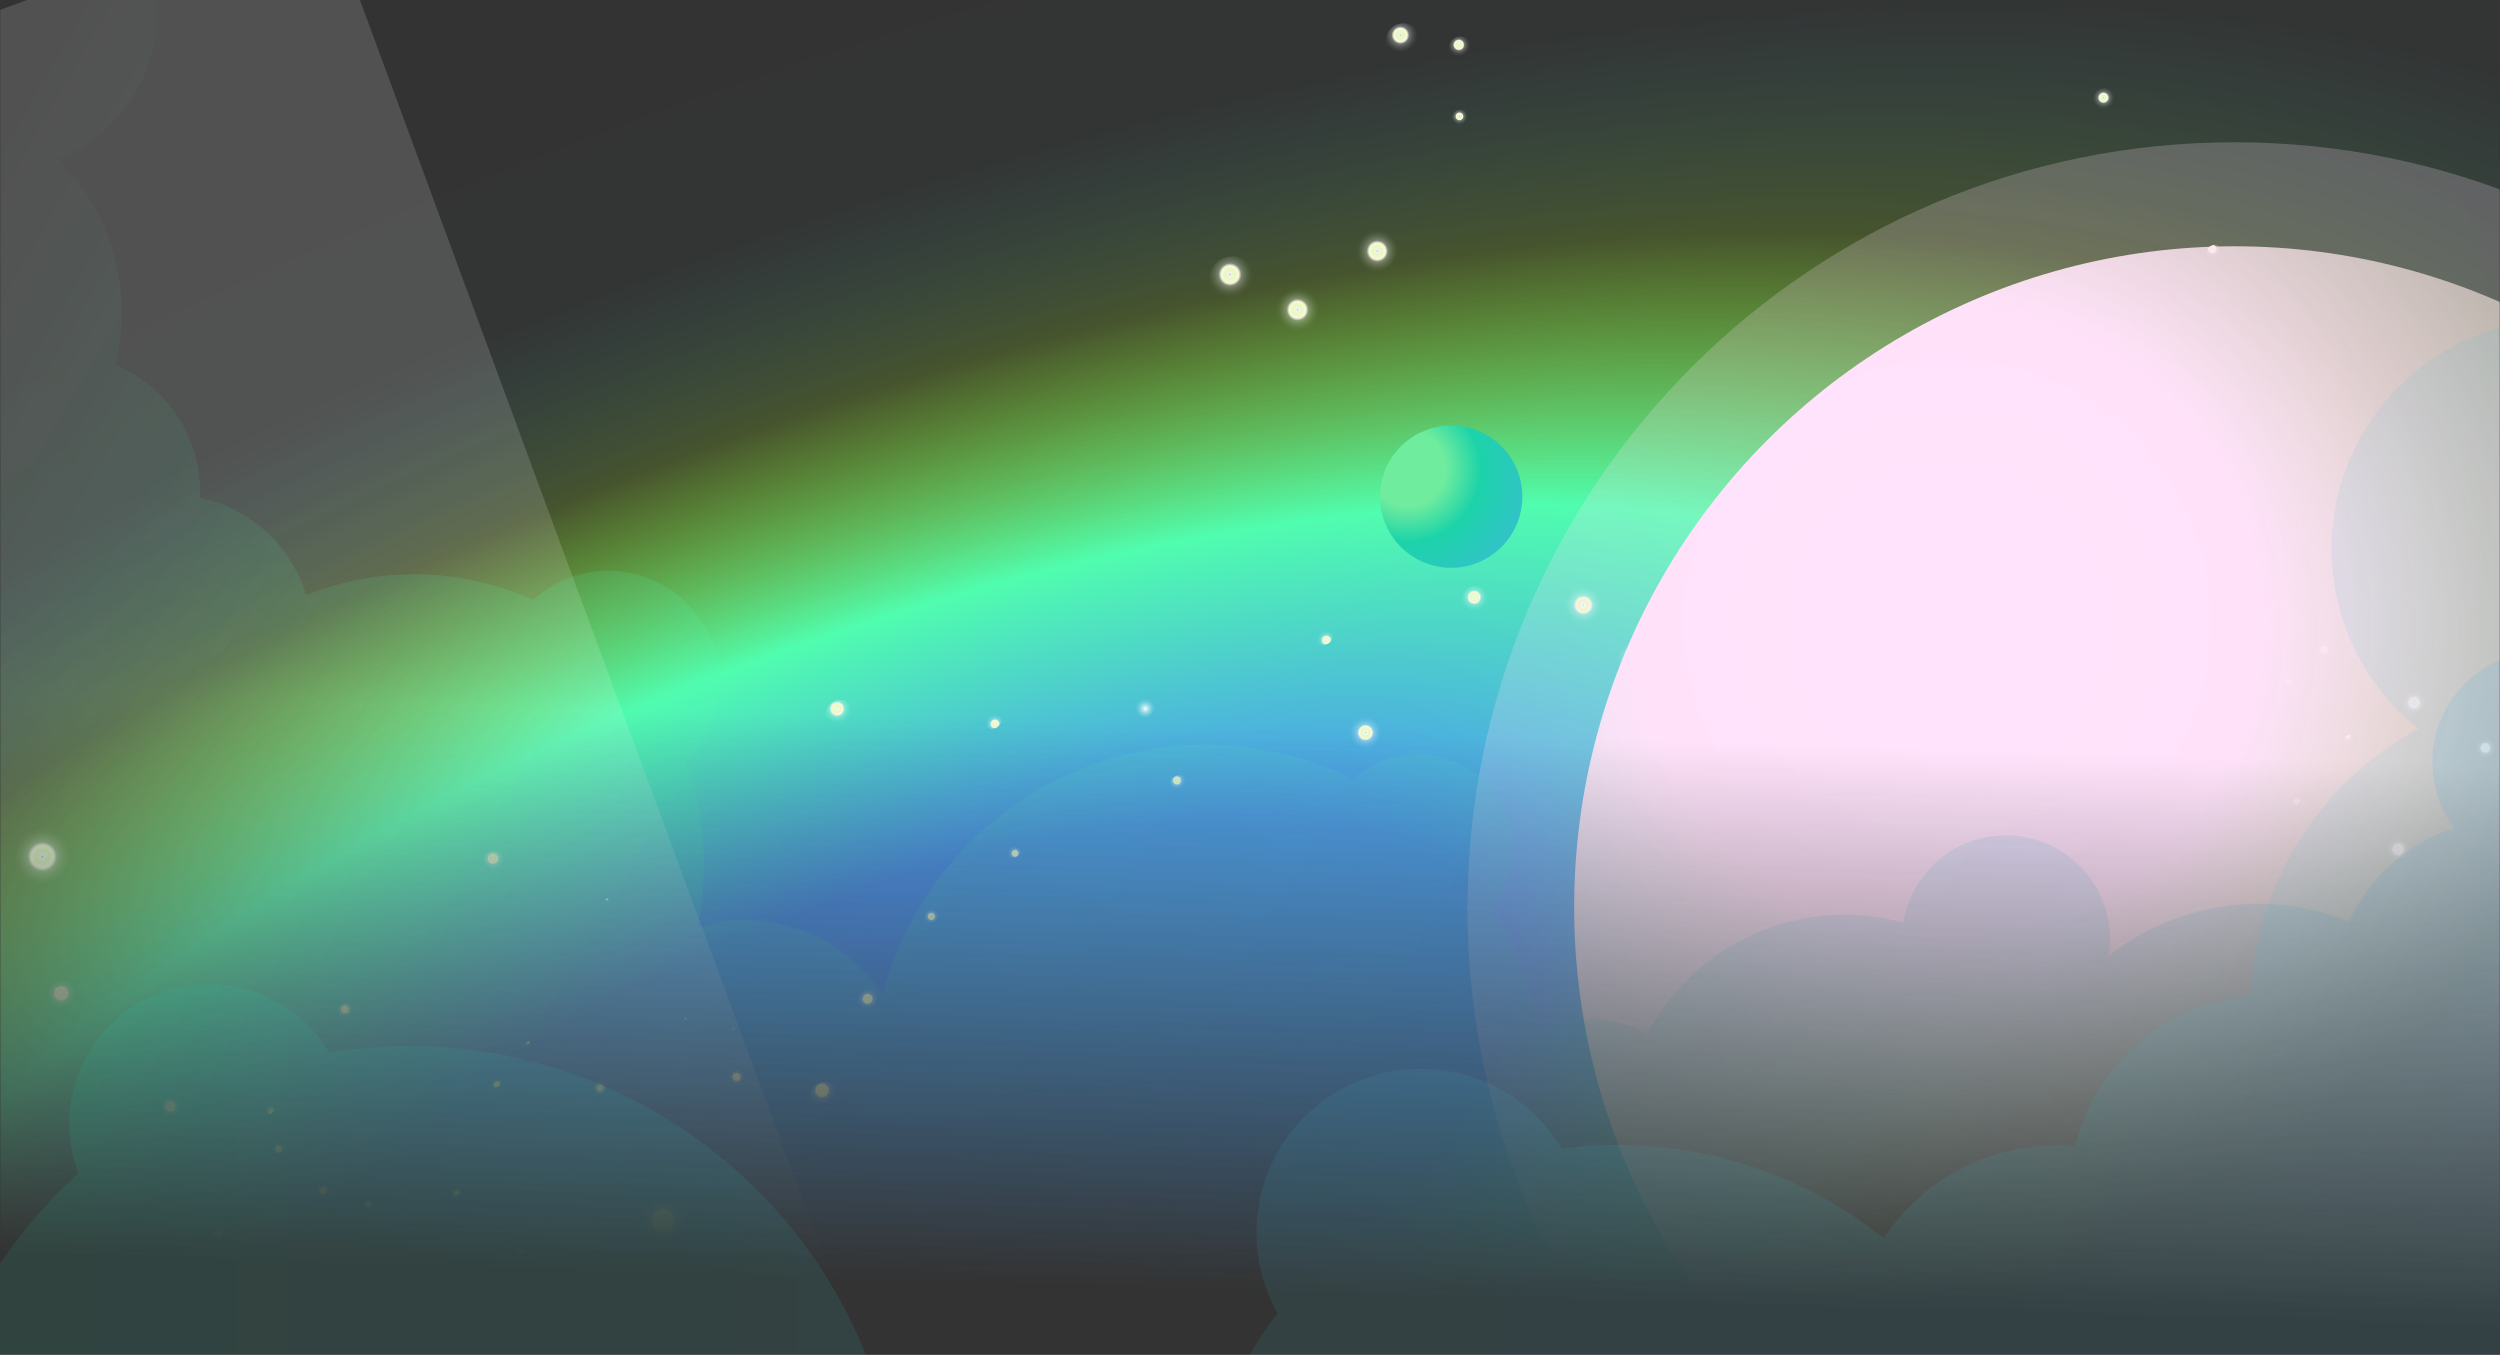 <svg xmlns="http://www.w3.org/2000/svg" xmlns:xlink="http://www.w3.org/1999/xlink" viewBox="0 0 1919 1040"><rect x="0" y="0" width="1919" height="1040" fill="#333333" stroke="none"/><defs><style>.cls-1{fill:url(#radial-gradient-34);}.cls-2{fill:url(#radial-gradient-10);}.cls-3{clip-path:url(#clippath-51);}.cls-4{clip-path:url(#clippath-34);}.cls-5{clip-path:url(#clippath-38);}.cls-6{clip-path:url(#clippath-21);}.cls-7{fill:url(#radial-gradient-64);}.cls-8{clip-path:url(#clippath-6);}.cls-9{clip-path:url(#clippath-7);}.cls-10{clip-path:url(#clippath-17);}.cls-11{fill:url(#linear-gradient-2);fill-opacity:.15;}.cls-12{clip-path:url(#clippath-31);}.cls-13{fill:url(#radial-gradient-45);}.cls-14{clip-path:url(#clippath-15);}.cls-15{clip-path:url(#clippath-33);}.cls-16{fill:url(#radial-gradient-56);}.cls-17{fill:url(#radial-gradient-35);}.cls-18{clip-path:url(#clippath-18);}.cls-19{clip-path:url(#clippath-47);}.cls-20{clip-path:url(#clippath-4);}.cls-21{clip-path:url(#clippath-22);}.cls-22{fill:url(#radial-gradient-46);}.cls-23{clip-path:url(#clippath-23);}.cls-24{fill:url(#radial-gradient-9);}.cls-25{fill:url(#radial-gradient-28);}.cls-26{clip-path:url(#clippath-54);}.cls-27{clip-path:url(#clippath-9);}.cls-28{fill:url(#radial-gradient-61);}.cls-29{clip-path:url(#clippath-10);}.cls-30{clip-path:url(#clippath-42);}.cls-31{fill:url(#radial-gradient-48);}.cls-32{fill:url(#radial-gradient-14);}.cls-33{clip-path:url(#clippath-59);}.cls-34{fill:url(#radial-gradient-58);}.cls-35{mask:url(#mask);}.cls-36{clip-path:url(#clippath-43);}.cls-37{clip-path:url(#clippath-25);}.cls-38{fill:url(#radial-gradient-16);}.cls-39{clip-path:url(#clippath-27);}.cls-40{fill:url(#radial-gradient-40);}.cls-41{fill:url(#radial-gradient-18);}.cls-42{clip-path:url(#clippath-60);}.cls-43{fill:url(#radial-gradient-38);}.cls-44{clip-path:url(#clippath-11);}.cls-45{clip-path:url(#clippath-57);}.cls-46{fill:url(#radial-gradient-57);}.cls-47{fill:none;}.cls-48{fill:url(#radial-gradient-5);}.cls-49{fill:url(#radial-gradient-54);}.cls-50{fill:url(#radial-gradient-37);}.cls-51{clip-path:url(#clippath-36);}.cls-52{clip-path:url(#clippath-35);}.cls-53{clip-path:url(#clippath-48);}.cls-54{fill:url(#radial-gradient);}.cls-55{fill:url(#radial-gradient-3);}.cls-56{clip-path:url(#clippath-28);}.cls-57{fill:url(#radial-gradient-32);}.cls-58{fill:url(#radial-gradient-24);}.cls-59{fill:url(#radial-gradient-59);}.cls-60{clip-path:url(#clippath-1);}.cls-61{fill:url(#radial-gradient-20);}.cls-62{clip-path:url(#clippath-56);}.cls-63{fill:url(#radial-gradient-44);}.cls-64{fill:url(#radial-gradient-29);}.cls-65{fill:url(#radial-gradient-41);}.cls-66{fill:url(#radial-gradient-39);}.cls-67{fill:url(#radial-gradient-62);}.cls-68{fill:url(#radial-gradient-49);}.cls-69{clip-path:url(#clippath-45);}.cls-70{isolation:isolate;}.cls-71{clip-path:url(#clippath-46);}.cls-72{clip-path:url(#clippath-40);}.cls-73{fill:url(#radial-gradient-11);}.cls-74{clip-path:url(#clippath-5);}.cls-75{clip-path:url(#clippath-20);}.cls-76{fill:rgba(255,255,255,.15);}.cls-77{fill:url(#radial-gradient-26);}.cls-78{clip-path:url(#clippath-8);}.cls-79{clip-path:url(#clippath-52);}.cls-80{clip-path:url(#clippath-41);}.cls-81{clip-path:url(#clippath-3);}.cls-82{clip-path:url(#clippath-26);}.cls-83{fill:url(#radial-gradient-8);}.cls-84{fill:url(#radial-gradient-42);}.cls-85{fill:url(#radial-gradient-2);}.cls-86{fill:url(#radial-gradient-23);}.cls-87{clip-path:url(#clippath-12);}.cls-88{clip-path:url(#clippath-50);}.cls-89{fill:url(#radial-gradient-27);}.cls-90{fill:url(#radial-gradient-30);}.cls-91{clip-path:url(#clippath-14);}.cls-92{fill:url(#radial-gradient-21);}.cls-93{fill:url(#radial-gradient-53);}.cls-94{fill:url(#radial-gradient-4);}.cls-95{clip-path:url(#clippath-30);}.cls-96{clip-path:url(#clippath-19);}.cls-97{fill:url(#radial-gradient-25);}.cls-98{fill:url(#radial-gradient-22);}.cls-99{fill:url(#radial-gradient-36);}.cls-100{fill:url(#radial-gradient-47);}.cls-101{clip-path:url(#clippath-32);}.cls-102{fill:url(#radial-gradient-12);}.cls-103{fill:url(#radial-gradient-19);}.cls-104{clip-path:url(#clippath-55);}.cls-105{mix-blend-mode:luminosity;}.cls-106{fill:url(#radial-gradient-52);}.cls-107{fill:url(#radial-gradient-31);}.cls-108{fill:url(#radial-gradient-51);}.cls-109{clip-path:url(#clippath-53);}.cls-110{fill:url(#radial-gradient-15);}.cls-111{clip-path:url(#clippath-39);}.cls-112{fill:url(#radial-gradient-50);}.cls-113{fill:url(#linear-gradient-3);opacity:.1;}.cls-114{fill:url(#radial-gradient-60);}.cls-115{clip-path:url(#clippath-16);}.cls-116{clip-path:url(#clippath-2);}.cls-117{fill:url(#radial-gradient-6);}.cls-118{fill:url(#radial-gradient-55);}.cls-119{fill:url(#radial-gradient-33);}.cls-120{clip-path:url(#clippath-29);}.cls-121{clip-path:url(#clippath-49);}.cls-122{clip-path:url(#clippath-37);}.cls-123{clip-path:url(#clippath-58);}.cls-124{clip-path:url(#clippath-13);}.cls-125{fill:url(#radial-gradient-7);}.cls-126{fill:url(#radial-gradient-17);}.cls-127{fill:url(#radial-gradient-43);}.cls-128{fill:url(#radial-gradient-13);}.cls-129{fill:url(#linear-gradient);}.cls-130{clip-path:url(#clippath-24);}.cls-131{fill:url(#radial-gradient-63);opacity:.21;}.cls-132{clip-path:url(#clippath);}.cls-133{clip-path:url(#clippath-44);}</style><clipPath id="clippath"><rect class="cls-47" y="-1" width="1919" height="1041"></rect></clipPath><linearGradient id="linear-gradient" x1="973.69" y1="996.9" x2="937.89" y2="-199.84" gradientTransform="translate(0 1042) scale(1 -1)" gradientUnits="userSpaceOnUse"><stop offset=".43" stop-color="#d9d9d9"></stop><stop offset=".79" stop-color="#d9d9d9" stop-opacity="0"></stop></linearGradient><mask id="mask" x="-378.69" y="-108.86" width="2682.59" height="1583.86" maskUnits="userSpaceOnUse"><g id="mask0_445_5390"><rect class="cls-129" y="-1" width="1919" height="1041"></rect></g></mask><radialGradient id="radial-gradient" cx="703.2" cy="834.84" fx="746.75" fy="660.43" r="1919.55" gradientTransform="translate(1485.06 907.98) rotate(158.92) scale(1 .42)" gradientUnits="userSpaceOnUse"><stop offset=".26" stop-color="#4b95f0"></stop><stop offset=".48" stop-color="#50fdaf"></stop><stop offset=".67" stop-color="#a9ff15" stop-opacity=".16"></stop><stop offset=".83" stop-color="#2afff0" stop-opacity=".01"></stop><stop offset=".99" stop-color="#50fdaf" stop-opacity="0"></stop></radialGradient><clipPath id="clippath-1"><rect class="cls-47" x="8.15" y="633.03" width="44.99" height="44.99" transform="translate(-318.25 99.72) rotate(-29.44)"></rect></clipPath><radialGradient id="radial-gradient-2" cx="-.41" cy="1060.27" fx="-.41" fy="1060.27" r="1" gradientTransform="translate(11771.24 21437.95) rotate(-29.44) scale(22.51 -22.51)" gradientUnits="userSpaceOnUse"><stop offset="0" stop-color="#afb3be"></stop><stop offset=".05" stop-color="#fff" stop-opacity=".92"></stop><stop offset=".22" stop-color="#e7fabd"></stop><stop offset=".38" stop-color="#faf7dd"></stop><stop offset=".5" stop-color="#fff" stop-opacity=".3"></stop><stop offset=".64" stop-color="#fff" stop-opacity=".17"></stop><stop offset=".77" stop-color="#fff" stop-opacity=".08"></stop><stop offset=".9" stop-color="#fff" stop-opacity=".02"></stop><stop offset="1" stop-color="#fff" stop-opacity="0"></stop></radialGradient><clipPath id="clippath-2"><rect class="cls-47" x="33.51" y="748.43" width="24.23" height="24.23" transform="translate(-367.94 120.64) rotate(-29.44)"></rect></clipPath><radialGradient id="radial-gradient-3" cx="-.77" cy="1059.64" fx="-.77" fy="1059.64" r="1" gradientTransform="translate(6367.47 11942.29) rotate(-29.44) scale(12.12 -12.12)" gradientUnits="userSpaceOnUse"><stop offset="0" stop-color="#afb3be"></stop><stop offset=".05" stop-color="#fff" stop-opacity=".92"></stop><stop offset=".22" stop-color="#e7fabd"></stop><stop offset=".38" stop-color="#faf7dd"></stop><stop offset=".5" stop-color="#fff" stop-opacity=".3"></stop><stop offset=".64" stop-color="#fff" stop-opacity=".17"></stop><stop offset=".77" stop-color="#fff" stop-opacity=".08"></stop><stop offset=".9" stop-color="#fff" stop-opacity=".02"></stop><stop offset="1" stop-color="#fff" stop-opacity="0"></stop></radialGradient><clipPath id="clippath-3"><rect class="cls-47" x="122.2" y="840.9" width="16.73" height="16.73" transform="translate(-400.57 173.84) rotate(-29.44)"></rect></clipPath><radialGradient id="radial-gradient-4" cx="-1.12" cy="1059.02" fx="-1.12" fy="1059.02" r="1" gradientTransform="translate(4495.65 8564.12) rotate(-29.44) scale(8.37 -8.37)" gradientUnits="userSpaceOnUse"><stop offset="0" stop-color="#afb3be"></stop><stop offset=".05" stop-color="#fff" stop-opacity=".92"></stop><stop offset=".22" stop-color="#e7fabd"></stop><stop offset=".38" stop-color="#faf7dd"></stop><stop offset=".5" stop-color="#fff" stop-opacity=".3"></stop><stop offset=".64" stop-color="#fff" stop-opacity=".17"></stop><stop offset=".77" stop-color="#fff" stop-opacity=".08"></stop><stop offset=".9" stop-color="#fff" stop-opacity=".02"></stop><stop offset="1" stop-color="#fff" stop-opacity="0"></stop></radialGradient><clipPath id="clippath-4"><rect class="cls-47" x="258.91" y="769.66" width="13.27" height="13.27" transform="translate(-347.28 230.77) rotate(-29.44)"></rect></clipPath><radialGradient id="radial-gradient-5" cx="-1.41" cy="1058.51" fx="-1.41" fy="1058.51" r="1" gradientTransform="translate(3727.51 6891.04) rotate(-29.44) scale(6.64 -6.64)" gradientUnits="userSpaceOnUse"><stop offset="0" stop-color="#afb3be"></stop><stop offset=".05" stop-color="#fff" stop-opacity=".92"></stop><stop offset=".22" stop-color="#e7fabd"></stop><stop offset=".38" stop-color="#faf7dd"></stop><stop offset=".5" stop-color="#fff" stop-opacity=".3"></stop><stop offset=".64" stop-color="#fff" stop-opacity=".17"></stop><stop offset=".77" stop-color="#fff" stop-opacity=".08"></stop><stop offset=".9" stop-color="#fff" stop-opacity=".02"></stop><stop offset="1" stop-color="#fff" stop-opacity="0"></stop></radialGradient><clipPath id="clippath-5"><rect class="cls-47" x="370.69" y="652.61" width="17.88" height="17.88" transform="translate(-276.14 272.03) rotate(-29.44)"></rect></clipPath><radialGradient id="radial-gradient-6" cx="-1.04" cy="1059.15" fx="-1.04" fy="1059.15" r="1" gradientTransform="translate(5045.76 8909.77) rotate(-29.44) scale(8.95 -8.95)" gradientUnits="userSpaceOnUse"><stop offset="0" stop-color="#afb3be"></stop><stop offset=".05" stop-color="#fff" stop-opacity=".92"></stop><stop offset=".22" stop-color="#e7fabd"></stop><stop offset=".38" stop-color="#faf7dd"></stop><stop offset=".5" stop-color="#fff" stop-opacity=".3"></stop><stop offset=".64" stop-color="#fff" stop-opacity=".17"></stop><stop offset=".77" stop-color="#fff" stop-opacity=".08"></stop><stop offset=".9" stop-color="#fff" stop-opacity=".02"></stop><stop offset="1" stop-color="#fff" stop-opacity="0"></stop></radialGradient><clipPath id="clippath-6"><rect class="cls-47" x="633.55" y="537.23" width="23.07" height="23.07" transform="translate(-186.43 387.94) rotate(-29.44)"></rect></clipPath><radialGradient id="radial-gradient-7" cx="-.81" cy="1059.57" fx="-.81" fy="1059.57" r="1" gradientTransform="translate(6665.92 11197.19) rotate(-29.44) scale(11.54 -11.55)" gradientUnits="userSpaceOnUse"><stop offset="0" stop-color="#afb3be"></stop><stop offset=".05" stop-color="#fff" stop-opacity=".92"></stop><stop offset=".22" stop-color="#e7fabd"></stop><stop offset=".38" stop-color="#faf7dd"></stop><stop offset=".5" stop-color="#fff" stop-opacity=".3"></stop><stop offset=".64" stop-color="#fff" stop-opacity=".17"></stop><stop offset=".77" stop-color="#fff" stop-opacity=".08"></stop><stop offset=".9" stop-color="#fff" stop-opacity=".02"></stop><stop offset="1" stop-color="#fff" stop-opacity="0"></stop></radialGradient><clipPath id="clippath-7"><rect class="cls-47" x="753.94" y="544.41" width="15" height="15" transform="translate(-172.95 445.54) rotate(-29.44)"></rect></clipPath><radialGradient id="radial-gradient-8" cx="-1.24" cy="1058.8" fx="-1.24" fy="1058.8" r="1" gradientTransform="translate(4674.97 7466.71) rotate(-29.44) scale(7.5 -7.5)" gradientUnits="userSpaceOnUse"><stop offset="0" stop-color="#afb3be"></stop><stop offset=".05" stop-color="#fff" stop-opacity=".92"></stop><stop offset=".22" stop-color="#e7fabd"></stop><stop offset=".38" stop-color="#faf7dd"></stop><stop offset=".5" stop-color="#fff" stop-opacity=".3"></stop><stop offset=".64" stop-color="#fff" stop-opacity=".17"></stop><stop offset=".77" stop-color="#fff" stop-opacity=".08"></stop><stop offset=".9" stop-color="#fff" stop-opacity=".02"></stop><stop offset="1" stop-color="#fff" stop-opacity="0"></stop></radialGradient><clipPath id="clippath-8"><rect class="cls-47" x="870.16" y="534.53" width="16.15" height="16.15" transform="translate(-153.29 501.75) rotate(-29.44)"></rect></clipPath><radialGradient id="radial-gradient-9" cx="-1.16" cy="1058.95" fx="-1.16" fy="1058.95" r="1" gradientTransform="translate(5092.8 7990.77) rotate(-29.44) scale(8.08 -8.08)" gradientUnits="userSpaceOnUse"><stop offset="0" stop-color="#fff"></stop><stop offset=".05" stop-color="#fff" stop-opacity=".92"></stop><stop offset=".2" stop-color="#fff" stop-opacity=".68"></stop><stop offset=".35" stop-color="#fff" stop-opacity=".47"></stop><stop offset=".5" stop-color="#fff" stop-opacity=".3"></stop><stop offset=".64" stop-color="#fff" stop-opacity=".17"></stop><stop offset=".77" stop-color="#fff" stop-opacity=".08"></stop><stop offset=".9" stop-color="#fff" stop-opacity=".02"></stop><stop offset="1" stop-color="#fff" stop-opacity="0"></stop></radialGradient><clipPath id="clippath-9"><rect class="cls-47" x="1008.38" y="480.02" width="15" height="15" transform="translate(-108.44 562.28) rotate(-29.44)"></rect></clipPath><radialGradient id="radial-gradient-10" cx="-1.25" cy="1058.8" fx="-1.25" fy="1058.8" r="1" gradientTransform="translate(4929.4 7402.32) rotate(-29.44) scale(7.5 -7.5)" gradientUnits="userSpaceOnUse"><stop offset="0" stop-color="#afb3be"></stop><stop offset=".05" stop-color="#fff" stop-opacity=".92"></stop><stop offset=".22" stop-color="#e7fabd"></stop><stop offset=".38" stop-color="#faf7dd"></stop><stop offset=".5" stop-color="#fff" stop-opacity=".3"></stop><stop offset=".64" stop-color="#fff" stop-opacity=".17"></stop><stop offset=".77" stop-color="#fff" stop-opacity=".08"></stop><stop offset=".9" stop-color="#fff" stop-opacity=".02"></stop><stop offset="1" stop-color="#fff" stop-opacity="0"></stop></radialGradient><clipPath id="clippath-10"><rect class="cls-47" x="1121.61" y="449.66" width="21.92" height="21.92" transform="translate(-80.15 616.17) rotate(-29.44)"></rect></clipPath><radialGradient id="radial-gradient-11" cx="-.85" cy="1059.49" fx="-.85" fy="1059.49" r="1" gradientTransform="translate(6852.33 10575.62) rotate(-29.44) scale(10.97 -10.97)" gradientUnits="userSpaceOnUse"><stop offset="0" stop-color="#afb3be"></stop><stop offset=".05" stop-color="#fff" stop-opacity=".92"></stop><stop offset=".22" stop-color="#e7fabd"></stop><stop offset=".38" stop-color="#faf7dd"></stop><stop offset=".5" stop-color="#fff" stop-opacity=".3"></stop><stop offset=".64" stop-color="#fff" stop-opacity=".17"></stop><stop offset=".77" stop-color="#fff" stop-opacity=".08"></stop><stop offset=".9" stop-color="#fff" stop-opacity=".02"></stop><stop offset="1" stop-color="#fff" stop-opacity="0"></stop></radialGradient><clipPath id="clippath-11"><rect class="cls-47" x="1200.6" y="450.1" width="29.42" height="29.42" transform="translate(-71.53 657.38) rotate(-29.44)"></rect></clipPath><radialGradient id="radial-gradient-12" cx="-.63" cy="1059.88" fx="-.63" fy="1059.88" r="1" gradientTransform="translate(8891.82 14046.7) rotate(-29.44) scale(14.72 -14.72)" gradientUnits="userSpaceOnUse"><stop offset="0" stop-color="#afb3be"></stop><stop offset=".05" stop-color="#fff" stop-opacity=".92"></stop><stop offset=".22" stop-color="#e7fabd"></stop><stop offset=".38" stop-color="#faf7dd"></stop><stop offset=".5" stop-color="#fff" stop-opacity=".3"></stop><stop offset=".64" stop-color="#fff" stop-opacity=".17"></stop><stop offset=".77" stop-color="#fff" stop-opacity=".08"></stop><stop offset=".9" stop-color="#fff" stop-opacity=".02"></stop><stop offset="1" stop-color="#fff" stop-opacity="0"></stop></radialGradient><clipPath id="clippath-12"><rect class="cls-47" x="1238.45" y="488.85" width="27.69" height="27.69" transform="translate(-85.37 680.45) rotate(-29.44)"></rect></clipPath><radialGradient id="radial-gradient-13" cx="-.67" cy="1059.81" fx="-.67" fy="1059.81" r="1" gradientTransform="translate(8477.29 13284.6) rotate(-29.44) scale(13.85 -13.85)" gradientUnits="userSpaceOnUse"><stop offset="0" stop-color="#afb3be"></stop><stop offset=".05" stop-color="#fff" stop-opacity=".92"></stop><stop offset=".22" stop-color="#e7fabd"></stop><stop offset=".38" stop-color="#faf7dd"></stop><stop offset=".5" stop-color="#fff" stop-opacity=".3"></stop><stop offset=".64" stop-color="#fff" stop-opacity=".17"></stop><stop offset=".77" stop-color="#fff" stop-opacity=".08"></stop><stop offset=".9" stop-color="#fff" stop-opacity=".02"></stop><stop offset="1" stop-color="#fff" stop-opacity="0"></stop></radialGradient><clipPath id="clippath-13"><rect class="cls-47" x="1035.57" y="550.15" width="25.38" height="25.38" transform="translate(-141.28 587.93) rotate(-29.44)"></rect></clipPath><radialGradient id="radial-gradient-14" cx="-.74" cy="1059.7" fx="-.74" fy="1059.7" r="1" gradientTransform="translate(7671.17 12278) rotate(-29.44) scale(12.7 -12.7)" gradientUnits="userSpaceOnUse"><stop offset="0" stop-color="#afb3be"></stop><stop offset=".05" stop-color="#fff" stop-opacity=".92"></stop><stop offset=".22" stop-color="#e7fabd"></stop><stop offset=".38" stop-color="#faf7dd"></stop><stop offset=".5" stop-color="#fff" stop-opacity=".3"></stop><stop offset=".64" stop-color="#fff" stop-opacity=".17"></stop><stop offset=".77" stop-color="#fff" stop-opacity=".08"></stop><stop offset=".9" stop-color="#fff" stop-opacity=".02"></stop><stop offset="1" stop-color="#fff" stop-opacity="0"></stop></radialGradient><clipPath id="clippath-14"><rect class="cls-47" x="897.95" y="594.92" width="13.84" height="13.84" transform="translate(-178.97 522.49) rotate(-29.44)"></rect></clipPath><radialGradient id="radial-gradient-15" cx="-1.35" cy="1058.61" fx="-1.35" fy="1058.61" r="1" gradientTransform="translate(4517.36 6983.28) rotate(-29.44) scale(6.93 -6.93)" gradientUnits="userSpaceOnUse"><stop offset="0" stop-color="#afb3be"></stop><stop offset=".05" stop-color="#fff" stop-opacity=".92"></stop><stop offset=".22" stop-color="#e7fabd"></stop><stop offset=".38" stop-color="#faf7dd"></stop><stop offset=".5" stop-color="#fff" stop-opacity=".3"></stop><stop offset=".64" stop-color="#fff" stop-opacity=".17"></stop><stop offset=".77" stop-color="#fff" stop-opacity=".08"></stop><stop offset=".9" stop-color="#fff" stop-opacity=".02"></stop><stop offset="1" stop-color="#fff" stop-opacity="0"></stop></radialGradient><clipPath id="clippath-15"><rect class="cls-47" x="771.96" y="646.96" width="11.54" height="11.54" transform="translate(-220.4 466.56) rotate(-29.44)"></rect></clipPath><radialGradient id="radial-gradient-16" cx="-1.62" cy="1058.13" fx="-1.62" fy="1058.13" r="1" gradientTransform="translate(3788.14 5967.42) rotate(-29.44) scale(5.77 -5.77)" gradientUnits="userSpaceOnUse"><stop offset="0" stop-color="#afb3be"></stop><stop offset=".05" stop-color="#fff" stop-opacity=".92"></stop><stop offset=".22" stop-color="#e7fabd"></stop><stop offset=".38" stop-color="#faf7dd"></stop><stop offset=".5" stop-color="#fff" stop-opacity=".3"></stop><stop offset=".64" stop-color="#fff" stop-opacity=".17"></stop><stop offset=".77" stop-color="#fff" stop-opacity=".08"></stop><stop offset=".9" stop-color="#fff" stop-opacity=".02"></stop><stop offset="1" stop-color="#fff" stop-opacity="0"></stop></radialGradient><clipPath id="clippath-16"><rect class="cls-47" x="708.16" y="696.46" width="12.11" height="12.11" transform="translate(-253.07 441.77) rotate(-29.44)"></rect></clipPath><radialGradient id="radial-gradient-17" cx="-1.54" cy="1058.27" fx="-1.54" fy="1058.27" r="1" gradientTransform="translate(3875.14 6283.89) rotate(-29.44) scale(6.06 -6.06)" gradientUnits="userSpaceOnUse"><stop offset="0" stop-color="#afb3be"></stop><stop offset=".05" stop-color="#fff" stop-opacity=".92"></stop><stop offset=".22" stop-color="#e7fabd"></stop><stop offset=".38" stop-color="#faf7dd"></stop><stop offset=".5" stop-color="#fff" stop-opacity=".3"></stop><stop offset=".64" stop-color="#fff" stop-opacity=".17"></stop><stop offset=".77" stop-color="#fff" stop-opacity=".08"></stop><stop offset=".9" stop-color="#fff" stop-opacity=".02"></stop><stop offset="1" stop-color="#fff" stop-opacity="0"></stop></radialGradient><clipPath id="clippath-17"><rect class="cls-47" x="657.46" y="758.29" width="16.73" height="16.73" transform="translate(-290.85 426.27) rotate(-29.44)"></rect></clipPath><radialGradient id="radial-gradient-18" cx="-1.12" cy="1059.02" fx="-1.12" fy="1059.02" r="1" gradientTransform="translate(5030.91 8481.51) rotate(-29.44) scale(8.37 -8.37)" gradientUnits="userSpaceOnUse"><stop offset="0" stop-color="#afb3be"></stop><stop offset=".05" stop-color="#fff" stop-opacity=".92"></stop><stop offset=".22" stop-color="#e7fabd"></stop><stop offset=".38" stop-color="#faf7dd"></stop><stop offset=".5" stop-color="#fff" stop-opacity=".3"></stop><stop offset=".64" stop-color="#fff" stop-opacity=".17"></stop><stop offset=".77" stop-color="#fff" stop-opacity=".08"></stop><stop offset=".9" stop-color="#fff" stop-opacity=".02"></stop><stop offset="1" stop-color="#fff" stop-opacity="0"></stop></radialGradient><clipPath id="clippath-18"><rect class="cls-47" x="622" y="830.1" width="23.07" height="23.07" transform="translate(-331.87 420.09) rotate(-29.44)"></rect></clipPath><radialGradient id="radial-gradient-19" cx="-.81" cy="1059.57" fx="-.81" fy="1059.57" r="1" gradientTransform="translate(6654.37 11490.06) rotate(-29.44) scale(11.54 -11.55)" gradientUnits="userSpaceOnUse"><stop offset="0" stop-color="#afb3be"></stop><stop offset=".05" stop-color="#fff" stop-opacity=".92"></stop><stop offset=".22" stop-color="#e7fabd"></stop><stop offset=".38" stop-color="#faf7dd"></stop><stop offset=".5" stop-color="#fff" stop-opacity=".3"></stop><stop offset=".64" stop-color="#fff" stop-opacity=".17"></stop><stop offset=".77" stop-color="#fff" stop-opacity=".08"></stop><stop offset=".9" stop-color="#fff" stop-opacity=".02"></stop><stop offset="1" stop-color="#fff" stop-opacity="0"></stop></radialGradient><clipPath id="clippath-19"><rect class="cls-47" x="490.42" y="919.69" width="38.65" height="38.65" transform="translate(-395.72 371.81) rotate(-29.44)"></rect></clipPath><radialGradient id="radial-gradient-20" cx="-.48" cy="1060.14" fx="-.48" fy="1060.14" r="1" gradientTransform="translate(10594.59 18787.87) rotate(-29.44) scale(19.34 -19.34)" gradientUnits="userSpaceOnUse"><stop offset="0" stop-color="#afb3be"></stop><stop offset=".05" stop-color="#fff" stop-opacity=".92"></stop><stop offset=".22" stop-color="#e7fabd"></stop><stop offset=".38" stop-color="#faf7dd"></stop><stop offset=".5" stop-color="#fff" stop-opacity=".3"></stop><stop offset=".64" stop-color="#fff" stop-opacity=".17"></stop><stop offset=".77" stop-color="#fff" stop-opacity=".08"></stop><stop offset=".9" stop-color="#fff" stop-opacity=".02"></stop><stop offset="1" stop-color="#fff" stop-opacity="0"></stop></radialGradient><clipPath id="clippath-20"><rect class="cls-47" x="436.9" y="985.07" width="17.88" height="17.88" transform="translate(-431.01 347.5) rotate(-29.44)"></rect></clipPath><radialGradient id="radial-gradient-21" cx="-1.04" cy="1059.15" fx="-1.04" fy="1059.15" r="1" gradientTransform="translate(5111.97 9242.23) rotate(-29.44) scale(8.95 -8.95)" gradientUnits="userSpaceOnUse"><stop offset="0" stop-color="#afb3be"></stop><stop offset=".05" stop-color="#fff" stop-opacity=".92"></stop><stop offset=".22" stop-color="#e7fabd"></stop><stop offset=".38" stop-color="#faf7dd"></stop><stop offset=".5" stop-color="#fff" stop-opacity=".3"></stop><stop offset=".64" stop-color="#fff" stop-opacity=".17"></stop><stop offset=".77" stop-color="#fff" stop-opacity=".08"></stop><stop offset=".9" stop-color="#fff" stop-opacity=".02"></stop><stop offset="1" stop-color="#fff" stop-opacity="0"></stop></radialGradient><clipPath id="clippath-21"><rect class="cls-47" x="464.2" y="689.47" width="5.19" height="5.19" transform="translate(-279.89 318.81) rotate(-29.44)"></rect></clipPath><radialGradient id="radial-gradient-22" cx="-3.6" cy="1054.63" fx="-3.6" fy="1054.63" r="1" gradientTransform="translate(1821.48 3073.23) rotate(-29.44) scale(2.6 -2.6)" gradientUnits="userSpaceOnUse"><stop offset="0" stop-color="#afb3be"></stop><stop offset=".05" stop-color="#fff" stop-opacity=".92"></stop><stop offset=".22" stop-color="#e7fabd"></stop><stop offset=".38" stop-color="#faf7dd"></stop><stop offset=".5" stop-color="#fff" stop-opacity=".3"></stop><stop offset=".64" stop-color="#fff" stop-opacity=".17"></stop><stop offset=".77" stop-color="#fff" stop-opacity=".08"></stop><stop offset=".9" stop-color="#fff" stop-opacity=".02"></stop><stop offset="1" stop-color="#fff" stop-opacity="0"></stop></radialGradient><clipPath id="clippath-22"><rect class="cls-47" x="464.39" y="738.74" width="2.88" height="2.88" transform="translate(-303.66 324.55) rotate(-29.44)"></rect></clipPath><radialGradient id="radial-gradient-23" cx="-6.47" cy="1049.53" fx="-6.47" fy="1049.53" r="1" gradientTransform="translate(1218.43 2054.61) rotate(-29.44) scale(1.44 -1.44)" gradientUnits="userSpaceOnUse"><stop offset="0" stop-color="#afb3be"></stop><stop offset=".05" stop-color="#fff" stop-opacity=".92"></stop><stop offset=".22" stop-color="#e7fabd"></stop><stop offset=".38" stop-color="#faf7dd"></stop><stop offset=".5" stop-color="#fff" stop-opacity=".3"></stop><stop offset=".64" stop-color="#fff" stop-opacity=".17"></stop><stop offset=".77" stop-color="#fff" stop-opacity=".08"></stop><stop offset=".9" stop-color="#fff" stop-opacity=".02"></stop><stop offset="1" stop-color="#fff" stop-opacity="0"></stop></radialGradient><clipPath id="clippath-23"><rect class="cls-47" x="400.47" y="794.74" width="6.92" height="6.92" transform="translate(-340.17 301.62) rotate(-29.44)"></rect></clipPath><radialGradient id="radial-gradient-24" cx="-2.7" cy="1056.22" fx="-2.7" fy="1056.22" r="1" gradientTransform="translate(2210.17 3979.42) rotate(-29.44) scale(3.46 -3.46)" gradientUnits="userSpaceOnUse"><stop offset="0" stop-color="#afb3be"></stop><stop offset=".05" stop-color="#fff" stop-opacity=".92"></stop><stop offset=".22" stop-color="#e7fabd"></stop><stop offset=".38" stop-color="#faf7dd"></stop><stop offset=".5" stop-color="#fff" stop-opacity=".3"></stop><stop offset=".64" stop-color="#fff" stop-opacity=".17"></stop><stop offset=".77" stop-color="#fff" stop-opacity=".08"></stop><stop offset=".9" stop-color="#fff" stop-opacity=".02"></stop><stop offset="1" stop-color="#fff" stop-opacity="0"></stop></radialGradient><clipPath id="clippath-24"><rect class="cls-47" x="374.03" y="823.86" width="10.96" height="10.96" transform="translate(-358.63 293.64) rotate(-29.44)"></rect></clipPath><radialGradient id="radial-gradient-25" cx="-1.7" cy="1057.98" fx="-1.7" fy="1057.98" r="1" gradientTransform="translate(3239.4 5877.35) rotate(-29.44) scale(5.48 -5.48)" gradientUnits="userSpaceOnUse"><stop offset="0" stop-color="#afb3be"></stop><stop offset=".05" stop-color="#fff" stop-opacity=".92"></stop><stop offset=".22" stop-color="#e7fabd"></stop><stop offset=".38" stop-color="#faf7dd"></stop><stop offset=".5" stop-color="#fff" stop-opacity=".3"></stop><stop offset=".64" stop-color="#fff" stop-opacity=".17"></stop><stop offset=".77" stop-color="#fff" stop-opacity=".08"></stop><stop offset=".9" stop-color="#fff" stop-opacity=".02"></stop><stop offset="1" stop-color="#fff" stop-opacity="0"></stop></radialGradient><clipPath id="clippath-25"><rect class="cls-47" x="343.13" y="907.25" width="10.96" height="10.96" transform="translate(-403.61 289.22) rotate(-29.44)"></rect></clipPath><radialGradient id="radial-gradient-26" cx="-1.7" cy="1057.98" fx="-1.7" fy="1057.98" r="1" gradientTransform="translate(3208.5 5960.74) rotate(-29.44) scale(5.48 -5.48)" gradientUnits="userSpaceOnUse"><stop offset="0" stop-color="#afb3be"></stop><stop offset=".05" stop-color="#fff" stop-opacity=".92"></stop><stop offset=".22" stop-color="#e7fabd"></stop><stop offset=".38" stop-color="#faf7dd"></stop><stop offset=".5" stop-color="#fff" stop-opacity=".3"></stop><stop offset=".64" stop-color="#fff" stop-opacity=".17"></stop><stop offset=".77" stop-color="#fff" stop-opacity=".08"></stop><stop offset=".9" stop-color="#fff" stop-opacity=".02"></stop><stop offset="1" stop-color="#fff" stop-opacity="0"></stop></radialGradient><clipPath id="clippath-26"><rect class="cls-47" x="357.67" y="982.86" width="5.19" height="5.19" transform="translate(-437.85 304.34) rotate(-29.44)"></rect></clipPath><radialGradient id="radial-gradient-27" cx="-3.6" cy="1054.63" fx="-3.6" fy="1054.63" r="1" gradientTransform="translate(1714.95 3366.62) rotate(-29.44) scale(2.6 -2.6)" gradientUnits="userSpaceOnUse"><stop offset="0" stop-color="#afb3be"></stop><stop offset=".05" stop-color="#fff" stop-opacity=".92"></stop><stop offset=".22" stop-color="#e7fabd"></stop><stop offset=".38" stop-color="#faf7dd"></stop><stop offset=".5" stop-color="#fff" stop-opacity=".3"></stop><stop offset=".64" stop-color="#fff" stop-opacity=".17"></stop><stop offset=".77" stop-color="#fff" stop-opacity=".08"></stop><stop offset=".9" stop-color="#fff" stop-opacity=".02"></stop><stop offset="1" stop-color="#fff" stop-opacity="0"></stop></radialGradient><clipPath id="clippath-27"><rect class="cls-47" x="392.72" y="952.08" width="10.96" height="10.96" transform="translate(-419.24 319.38) rotate(-29.44)"></rect></clipPath><radialGradient id="radial-gradient-28" cx="-1.7" cy="1057.98" fx="-1.7" fy="1057.98" r="1" gradientTransform="translate(3258.09 6005.57) rotate(-29.44) scale(5.48 -5.48)" gradientUnits="userSpaceOnUse"><stop offset="0" stop-color="#afb3be"></stop><stop offset=".05" stop-color="#fff" stop-opacity=".92"></stop><stop offset=".22" stop-color="#e7fabd"></stop><stop offset=".38" stop-color="#faf7dd"></stop><stop offset=".5" stop-color="#fff" stop-opacity=".3"></stop><stop offset=".64" stop-color="#fff" stop-opacity=".17"></stop><stop offset=".77" stop-color="#fff" stop-opacity=".08"></stop><stop offset=".9" stop-color="#fff" stop-opacity=".02"></stop><stop offset="1" stop-color="#fff" stop-opacity="0"></stop></radialGradient><clipPath id="clippath-28"><rect class="cls-47" x="453.9" y="828.18" width="12.11" height="12.11" transform="translate(-350.65 333.81) rotate(-29.44)"></rect></clipPath><radialGradient id="radial-gradient-29" cx="-1.54" cy="1058.27" fx="-1.54" fy="1058.27" r="1" gradientTransform="translate(3620.88 6415.62) rotate(-29.44) scale(6.06 -6.06)" gradientUnits="userSpaceOnUse"><stop offset="0" stop-color="#afb3be"></stop><stop offset=".05" stop-color="#fff" stop-opacity=".92"></stop><stop offset=".22" stop-color="#e7fabd"></stop><stop offset=".38" stop-color="#faf7dd"></stop><stop offset=".5" stop-color="#fff" stop-opacity=".3"></stop><stop offset=".64" stop-color="#fff" stop-opacity=".17"></stop><stop offset=".77" stop-color="#fff" stop-opacity=".08"></stop><stop offset=".9" stop-color="#fff" stop-opacity=".02"></stop><stop offset="1" stop-color="#fff" stop-opacity="0"></stop></radialGradient><clipPath id="clippath-29"><rect class="cls-47" x="523.73" y="779.07" width="3.46" height="3.46" transform="translate(-315.92 359.1) rotate(-29.44)"></rect></clipPath><radialGradient id="radial-gradient-30" cx="-5.39" cy="1051.45" fx="-5.39" fy="1051.45" r="1" gradientTransform="translate(1428.58 2361.9) rotate(-29.44) scale(1.73 -1.73)" gradientUnits="userSpaceOnUse"><stop offset="0" stop-color="#afb3be"></stop><stop offset=".05" stop-color="#fff" stop-opacity=".92"></stop><stop offset=".22" stop-color="#e7fabd"></stop><stop offset=".38" stop-color="#faf7dd"></stop><stop offset=".5" stop-color="#fff" stop-opacity=".3"></stop><stop offset=".64" stop-color="#fff" stop-opacity=".17"></stop><stop offset=".77" stop-color="#fff" stop-opacity=".08"></stop><stop offset=".9" stop-color="#fff" stop-opacity=".02"></stop><stop offset="1" stop-color="#fff" stop-opacity="0"></stop></radialGradient><clipPath id="clippath-30"><rect class="cls-47" x="561.32" y="789" width="5.77" height="5.77" transform="translate(-316.37 379.58) rotate(-29.44)"></rect></clipPath><radialGradient id="radial-gradient-31" cx="-3.24" cy="1055.27" fx="-3.24" fy="1055.27" r="1" gradientTransform="translate(2069.4 3439.72) rotate(-29.44) scale(2.89 -2.89)" gradientUnits="userSpaceOnUse"><stop offset="0" stop-color="#afb3be"></stop><stop offset=".05" stop-color="#fff" stop-opacity=".92"></stop><stop offset=".22" stop-color="#e7fabd"></stop><stop offset=".38" stop-color="#faf7dd"></stop><stop offset=".5" stop-color="#fff" stop-opacity=".3"></stop><stop offset=".64" stop-color="#fff" stop-opacity=".17"></stop><stop offset=".77" stop-color="#fff" stop-opacity=".08"></stop><stop offset=".9" stop-color="#fff" stop-opacity=".02"></stop><stop offset="1" stop-color="#fff" stop-opacity="0"></stop></radialGradient><clipPath id="clippath-31"><rect class="cls-47" x="559.56" y="821.59" width="13.27" height="13.27" transform="translate(-333.98 385.25) rotate(-29.44)"></rect></clipPath><radialGradient id="radial-gradient-32" cx="-1.41" cy="1058.51" fx="-1.41" fy="1058.51" r="1" gradientTransform="translate(4028.15 6942.97) rotate(-29.44) scale(6.64 -6.64)" gradientUnits="userSpaceOnUse"><stop offset="0" stop-color="#afb3be"></stop><stop offset=".05" stop-color="#fff" stop-opacity=".92"></stop><stop offset=".22" stop-color="#e7fabd"></stop><stop offset=".38" stop-color="#faf7dd"></stop><stop offset=".5" stop-color="#fff" stop-opacity=".3"></stop><stop offset=".64" stop-color="#fff" stop-opacity=".17"></stop><stop offset=".77" stop-color="#fff" stop-opacity=".08"></stop><stop offset=".9" stop-color="#fff" stop-opacity=".02"></stop><stop offset="1" stop-color="#fff" stop-opacity="0"></stop></radialGradient><clipPath id="clippath-32"><rect class="cls-47" x="1726.33" y="455.74" width="10.96" height="10.96" transform="translate(-3.06 910.79) rotate(-29.44)"></rect></clipPath><radialGradient id="radial-gradient-33" cx="-1.7" cy="1057.98" fx="-1.7" fy="1057.98" r="1" gradientTransform="translate(4591.69 5509.23) rotate(-29.44) scale(5.48 -5.48)" gradientUnits="userSpaceOnUse"><stop offset="0" stop-color="#afb3be"></stop><stop offset=".05" stop-color="#fff" stop-opacity=".92"></stop><stop offset=".22" stop-color="#e7fabd"></stop><stop offset=".38" stop-color="#faf7dd"></stop><stop offset=".5" stop-color="#fff" stop-opacity=".3"></stop><stop offset=".64" stop-color="#fff" stop-opacity=".17"></stop><stop offset=".77" stop-color="#fff" stop-opacity=".08"></stop><stop offset=".9" stop-color="#fff" stop-opacity=".02"></stop><stop offset="1" stop-color="#fff" stop-opacity="0"></stop></radialGradient><clipPath id="clippath-33"><rect class="cls-47" x="1714.8" y="539.65" width="6.34" height="6.34" transform="translate(-44.96 914.52) rotate(-29.44)"></rect></clipPath><radialGradient id="radial-gradient-34" cx="-2.94" cy="1055.79" fx="-2.94" fy="1055.79" r="1" gradientTransform="translate(3373.7 3457.35) rotate(-29.44) scale(3.17 -3.17)" gradientUnits="userSpaceOnUse"><stop offset="0" stop-color="#afb3be"></stop><stop offset=".05" stop-color="#fff" stop-opacity=".92"></stop><stop offset=".22" stop-color="#e7fabd"></stop><stop offset=".38" stop-color="#faf7dd"></stop><stop offset=".5" stop-color="#fff" stop-opacity=".3"></stop><stop offset=".64" stop-color="#fff" stop-opacity=".17"></stop><stop offset=".77" stop-color="#fff" stop-opacity=".08"></stop><stop offset=".9" stop-color="#fff" stop-opacity=".02"></stop><stop offset="1" stop-color="#fff" stop-opacity="0"></stop></radialGradient><clipPath id="clippath-34"><rect class="cls-47" x="1715.23" y="573.78" width="7.5" height="7.5" transform="translate(-61.89 919.5) rotate(-29.44)"></rect></clipPath><radialGradient id="radial-gradient-35" cx="-2.49" cy="1056.59" fx="-2.49" fy="1056.59" r="1" gradientTransform="translate(3675.74 4025.43) rotate(-29.44) scale(3.75 -3.75)" gradientUnits="userSpaceOnUse"><stop offset="0" stop-color="#afb3be"></stop><stop offset=".05" stop-color="#fff" stop-opacity=".92"></stop><stop offset=".22" stop-color="#e7fabd"></stop><stop offset=".38" stop-color="#faf7dd"></stop><stop offset=".5" stop-color="#fff" stop-opacity=".3"></stop><stop offset=".64" stop-color="#fff" stop-opacity=".17"></stop><stop offset=".77" stop-color="#fff" stop-opacity=".08"></stop><stop offset=".9" stop-color="#fff" stop-opacity=".02"></stop><stop offset="1" stop-color="#fff" stop-opacity="0"></stop></radialGradient><clipPath id="clippath-35"><rect class="cls-47" x="1799.04" y="563.85" width="10.38" height="10.38" transform="translate(-46.7 960.31) rotate(-29.44)"></rect></clipPath><radialGradient id="radial-gradient-36" cx="-1.8" cy="1057.81" fx="-1.8" fy="1057.81" r="1" gradientTransform="translate(4513.6 5350.36) rotate(-29.44) scale(5.2 -5.2)" gradientUnits="userSpaceOnUse"><stop offset="0" stop-color="#afb3be"></stop><stop offset=".05" stop-color="#fff" stop-opacity=".92"></stop><stop offset=".22" stop-color="#e7fabd"></stop><stop offset=".38" stop-color="#faf7dd"></stop><stop offset=".5" stop-color="#fff" stop-opacity=".3"></stop><stop offset=".64" stop-color="#fff" stop-opacity=".17"></stop><stop offset=".77" stop-color="#fff" stop-opacity=".08"></stop><stop offset=".9" stop-color="#fff" stop-opacity=".02"></stop><stop offset="1" stop-color="#fff" stop-opacity="0"></stop></radialGradient><clipPath id="clippath-36"><rect class="cls-47" x="1841.76" y="527.7" width="20.19" height="20.19" transform="translate(-25.2 979.68) rotate(-29.44)"></rect></clipPath><radialGradient id="radial-gradient-37" cx="-.92" cy="1059.36" fx="-.92" fy="1059.36" r="1" gradientTransform="translate(7120.04 9852.71) rotate(-29.44) scale(10.1 -10.1)" gradientUnits="userSpaceOnUse"><stop offset="0" stop-color="#afb3be"></stop><stop offset=".05" stop-color="#fff" stop-opacity=".92"></stop><stop offset=".22" stop-color="#e7fabd"></stop><stop offset=".38" stop-color="#faf7dd"></stop><stop offset=".5" stop-color="#fff" stop-opacity=".3"></stop><stop offset=".64" stop-color="#fff" stop-opacity=".17"></stop><stop offset=".77" stop-color="#fff" stop-opacity=".08"></stop><stop offset=".9" stop-color="#fff" stop-opacity=".02"></stop><stop offset="1" stop-color="#fff" stop-opacity="0"></stop></radialGradient><clipPath id="clippath-37"><rect class="cls-47" x="1899.24" y="565.64" width="16.73" height="16.73" transform="translate(-35.79 1011.77) rotate(-29.44)"></rect></clipPath><radialGradient id="radial-gradient-38" cx="-1.12" cy="1059.02" fx="-1.12" fy="1059.02" r="1" gradientTransform="translate(6272.69 8288.86) rotate(-29.44) scale(8.37 -8.37)" gradientUnits="userSpaceOnUse"><stop offset="0" stop-color="#afb3be"></stop><stop offset=".05" stop-color="#fff" stop-opacity=".92"></stop><stop offset=".22" stop-color="#e7fabd"></stop><stop offset=".38" stop-color="#faf7dd"></stop><stop offset=".5" stop-color="#fff" stop-opacity=".3"></stop><stop offset=".64" stop-color="#fff" stop-opacity=".17"></stop><stop offset=".77" stop-color="#fff" stop-opacity=".08"></stop><stop offset=".9" stop-color="#fff" stop-opacity=".02"></stop><stop offset="1" stop-color="#fff" stop-opacity="0"></stop></radialGradient><clipPath id="clippath-38"><rect class="cls-47" x="1829.47" y="640.12" width="20.19" height="20.19" transform="translate(-82.04 988.16) rotate(-29.44)"></rect></clipPath><radialGradient id="radial-gradient-39" cx="-.92" cy="1059.36" fx="-.92" fy="1059.36" r="1" gradientTransform="translate(7107.75 9965.14) rotate(-29.44) scale(10.1 -10.1)" gradientUnits="userSpaceOnUse"><stop offset="0" stop-color="#afb3be"></stop><stop offset=".05" stop-color="#fff" stop-opacity=".92"></stop><stop offset=".22" stop-color="#e7fabd"></stop><stop offset=".38" stop-color="#faf7dd"></stop><stop offset=".5" stop-color="#fff" stop-opacity=".3"></stop><stop offset=".64" stop-color="#fff" stop-opacity=".17"></stop><stop offset=".77" stop-color="#fff" stop-opacity=".08"></stop><stop offset=".9" stop-color="#fff" stop-opacity=".02"></stop><stop offset="1" stop-color="#fff" stop-opacity="0"></stop></radialGradient><clipPath id="clippath-39"><rect class="cls-47" x="1755.71" y="606.68" width="10.96" height="10.96" transform="translate(-73.46 944.72) rotate(-29.44)"></rect></clipPath><radialGradient id="radial-gradient-40" cx="-1.7" cy="1057.98" fx="-1.7" fy="1057.98" r="1" gradientTransform="translate(4621.07 5660.17) rotate(-29.44) scale(5.48 -5.48)" gradientUnits="userSpaceOnUse"><stop offset="0" stop-color="#afb3be"></stop><stop offset=".05" stop-color="#fff" stop-opacity=".92"></stop><stop offset=".22" stop-color="#e7fabd"></stop><stop offset=".38" stop-color="#faf7dd"></stop><stop offset=".5" stop-color="#fff" stop-opacity=".3"></stop><stop offset=".64" stop-color="#fff" stop-opacity=".17"></stop><stop offset=".77" stop-color="#fff" stop-opacity=".08"></stop><stop offset=".9" stop-color="#fff" stop-opacity=".02"></stop><stop offset="1" stop-color="#fff" stop-opacity="0"></stop></radialGradient><clipPath id="clippath-40"><rect class="cls-47" x="1752.88" y="520.45" width="9.23" height="9.23" transform="translate(-31.13 931.66) rotate(-29.44)"></rect></clipPath><radialGradient id="radial-gradient-41" cx="-2.02" cy="1057.42" fx="-2.02" fy="1057.42" r="1" gradientTransform="translate(4165.82 4773.02) rotate(-29.44) scale(4.62 -4.62)" gradientUnits="userSpaceOnUse"><stop offset="0" stop-color="#afb3be"></stop><stop offset=".05" stop-color="#fff" stop-opacity=".92"></stop><stop offset=".22" stop-color="#e7fabd"></stop><stop offset=".38" stop-color="#faf7dd"></stop><stop offset=".5" stop-color="#fff" stop-opacity=".3"></stop><stop offset=".64" stop-color="#fff" stop-opacity=".17"></stop><stop offset=".77" stop-color="#fff" stop-opacity=".08"></stop><stop offset=".9" stop-color="#fff" stop-opacity=".02"></stop><stop offset="1" stop-color="#fff" stop-opacity="0"></stop></radialGradient><clipPath id="clippath-41"><rect class="cls-47" x="1777.74" y="492.64" width="12.69" height="12.69" transform="translate(-14.87 941.36) rotate(-29.44)"></rect></clipPath><radialGradient id="radial-gradient-42" cx="-1.47" cy="1058.39" fx="-1.47" fy="1058.39" r="1" gradientTransform="translate(5095.53 6347.04) rotate(-29.44) scale(6.35 -6.35)" gradientUnits="userSpaceOnUse"><stop offset="0" stop-color="#afb3be"></stop><stop offset=".05" stop-color="#fff" stop-opacity=".92"></stop><stop offset=".22" stop-color="#e7fabd"></stop><stop offset=".38" stop-color="#faf7dd"></stop><stop offset=".5" stop-color="#fff" stop-opacity=".3"></stop><stop offset=".64" stop-color="#fff" stop-opacity=".17"></stop><stop offset=".77" stop-color="#fff" stop-opacity=".08"></stop><stop offset=".9" stop-color="#fff" stop-opacity=".02"></stop><stop offset="1" stop-color="#fff" stop-opacity="0"></stop></radialGradient><clipPath id="clippath-42"><rect class="cls-47" x="1694.87" y="406.6" width="13.84" height="13.84" transform="translate(16.51 889.87) rotate(-29.44)"></rect></clipPath><radialGradient id="radial-gradient-43" cx="-1.35" cy="1058.61" fx="-1.35" fy="1058.61" r="1" gradientTransform="translate(5314.28 6794.96) rotate(-29.44) scale(6.93 -6.93)" gradientUnits="userSpaceOnUse"><stop offset="0" stop-color="#afb3be"></stop><stop offset=".05" stop-color="#fff" stop-opacity=".92"></stop><stop offset=".22" stop-color="#e7fabd"></stop><stop offset=".38" stop-color="#faf7dd"></stop><stop offset=".5" stop-color="#fff" stop-opacity=".3"></stop><stop offset=".64" stop-color="#fff" stop-opacity=".17"></stop><stop offset=".77" stop-color="#fff" stop-opacity=".08"></stop><stop offset=".9" stop-color="#fff" stop-opacity=".02"></stop><stop offset="1" stop-color="#fff" stop-opacity="0"></stop></radialGradient><clipPath id="clippath-43"><rect class="cls-47" x="1606.49" y="67.57" width="17.3" height="17.3" transform="translate(171.11 803.73) rotate(-29.44)"></rect></clipPath><radialGradient id="radial-gradient-44" cx="-1.08" cy="1059.09" fx="-1.08" fy="1059.09" r="1" gradientTransform="translate(6130.75 8057.76) rotate(-29.44) scale(8.66 -8.66)" gradientUnits="userSpaceOnUse"><stop offset="0" stop-color="#afb3be"></stop><stop offset=".05" stop-color="#fff" stop-opacity=".92"></stop><stop offset=".22" stop-color="#e7fabd"></stop><stop offset=".38" stop-color="#faf7dd"></stop><stop offset=".5" stop-color="#fff" stop-opacity=".3"></stop><stop offset=".64" stop-color="#fff" stop-opacity=".17"></stop><stop offset=".77" stop-color="#fff" stop-opacity=".08"></stop><stop offset=".9" stop-color="#fff" stop-opacity=".02"></stop><stop offset="1" stop-color="#fff" stop-opacity="0"></stop></radialGradient><clipPath id="clippath-44"><rect class="cls-47" x="1693.07" y="187.94" width="14.42" height="14.42" transform="translate(123.65 860.93) rotate(-29.44)"></rect></clipPath><radialGradient id="radial-gradient-45" cx="-1.29" cy="1058.71" fx="-1.29" fy="1058.71" r="1" gradientTransform="translate(5463.29 6843.26) rotate(-29.44) scale(7.22 -7.22)" gradientUnits="userSpaceOnUse"><stop offset="0" stop-color="#afb3be"></stop><stop offset=".05" stop-color="#fff" stop-opacity=".92"></stop><stop offset=".22" stop-color="#e7fabd"></stop><stop offset=".38" stop-color="#faf7dd"></stop><stop offset=".5" stop-color="#fff" stop-opacity=".3"></stop><stop offset=".64" stop-color="#fff" stop-opacity=".17"></stop><stop offset=".77" stop-color="#fff" stop-opacity=".08"></stop><stop offset=".9" stop-color="#fff" stop-opacity=".02"></stop><stop offset="1" stop-color="#fff" stop-opacity="0"></stop></radialGradient><clipPath id="clippath-45"><rect class="cls-47" x="1063.7" y="17.92" width="27.11" height="27.11" transform="translate(123.64 533.57) rotate(-29.44)"></rect></clipPath><radialGradient id="radial-gradient-46" cx="-.69" cy="1059.78" fx="-.69" fy="1059.78" r="1" gradientTransform="translate(8151.69 12546.63) rotate(-29.44) scale(13.57 -13.57)" gradientUnits="userSpaceOnUse"><stop offset="0" stop-color="#afb3be"></stop><stop offset=".05" stop-color="#fff" stop-opacity=".92"></stop><stop offset=".22" stop-color="#e7fabd"></stop><stop offset=".38" stop-color="#faf7dd"></stop><stop offset=".5" stop-color="#fff" stop-opacity=".3"></stop><stop offset=".64" stop-color="#fff" stop-opacity=".17"></stop><stop offset=".77" stop-color="#fff" stop-opacity=".08"></stop><stop offset=".9" stop-color="#fff" stop-opacity=".02"></stop><stop offset="1" stop-color="#fff" stop-opacity="0"></stop></radialGradient><clipPath id="clippath-46"><rect class="cls-47" x="1112.09" y="27.97" width="17.88" height="17.88" transform="translate(126.63 555.78) rotate(-29.44)"></rect></clipPath><radialGradient id="radial-gradient-47" cx="-1.04" cy="1059.15" fx="-1.04" fy="1059.15" r="1" gradientTransform="translate(5787.16 8285.14) rotate(-29.44) scale(8.95 -8.95)" gradientUnits="userSpaceOnUse"><stop offset="0" stop-color="#afb3be"></stop><stop offset=".05" stop-color="#fff" stop-opacity=".92"></stop><stop offset=".22" stop-color="#e7fabd"></stop><stop offset=".38" stop-color="#faf7dd"></stop><stop offset=".5" stop-color="#fff" stop-opacity=".3"></stop><stop offset=".64" stop-color="#fff" stop-opacity=".17"></stop><stop offset=".77" stop-color="#fff" stop-opacity=".08"></stop><stop offset=".9" stop-color="#fff" stop-opacity=".02"></stop><stop offset="1" stop-color="#fff" stop-opacity="0"></stop></radialGradient><clipPath id="clippath-47"><rect class="cls-47" x="1114.41" y="84.23" width="13.27" height="13.27" transform="translate(100.11 562.75) rotate(-29.44)"></rect></clipPath><radialGradient id="radial-gradient-48" cx="-1.41" cy="1058.51" fx="-1.41" fy="1058.51" r="1" gradientTransform="translate(4583.02 6205.6) rotate(-29.44) scale(6.64 -6.64)" gradientUnits="userSpaceOnUse"><stop offset="0" stop-color="#afb3be"></stop><stop offset=".05" stop-color="#fff" stop-opacity=".92"></stop><stop offset=".22" stop-color="#e7fabd"></stop><stop offset=".38" stop-color="#faf7dd"></stop><stop offset=".5" stop-color="#fff" stop-opacity=".3"></stop><stop offset=".64" stop-color="#fff" stop-opacity=".17"></stop><stop offset=".77" stop-color="#fff" stop-opacity=".08"></stop><stop offset=".9" stop-color="#fff" stop-opacity=".02"></stop><stop offset="1" stop-color="#fff" stop-opacity="0"></stop></radialGradient><clipPath id="clippath-48"><rect class="cls-47" x="1039.7" y="174.94" width="32.88" height="32.88" transform="translate(42.32 543.83) rotate(-29.44)"></rect></clipPath><radialGradient id="radial-gradient-49" cx="-.57" cy="1059.99" fx="-.57" fy="1059.99" r="1" gradientTransform="translate(9635.8 15373.43) rotate(-29.44) scale(16.45 -16.45)" gradientUnits="userSpaceOnUse"><stop offset="0" stop-color="#afb3be"></stop><stop offset=".05" stop-color="#fff" stop-opacity=".92"></stop><stop offset=".22" stop-color="#e7fabd"></stop><stop offset=".38" stop-color="#faf7dd"></stop><stop offset=".5" stop-color="#fff" stop-opacity=".3"></stop><stop offset=".64" stop-color="#fff" stop-opacity=".17"></stop><stop offset=".77" stop-color="#fff" stop-opacity=".08"></stop><stop offset=".9" stop-color="#fff" stop-opacity=".02"></stop><stop offset="1" stop-color="#fff" stop-opacity="0"></stop></radialGradient><clipPath id="clippath-49"><rect class="cls-47" x="978.92" y="220.98" width="33.45" height="33.46" transform="translate(11.74 520.08) rotate(-29.44)"></rect></clipPath><radialGradient id="radial-gradient-50" cx="-.56" cy="1060.01" fx="-.56" fy="1060.01" r="1" gradientTransform="translate(9725.82 15686.42) rotate(-29.44) scale(16.74 -16.74)" gradientUnits="userSpaceOnUse"><stop offset="0" stop-color="#afb3be"></stop><stop offset=".05" stop-color="#fff" stop-opacity=".92"></stop><stop offset=".22" stop-color="#e7fabd"></stop><stop offset=".38" stop-color="#faf7dd"></stop><stop offset=".5" stop-color="#fff" stop-opacity=".3"></stop><stop offset=".64" stop-color="#fff" stop-opacity=".17"></stop><stop offset=".77" stop-color="#fff" stop-opacity=".08"></stop><stop offset=".9" stop-color="#fff" stop-opacity=".02"></stop><stop offset="1" stop-color="#fff" stop-opacity="0"></stop></radialGradient><clipPath id="clippath-50"><rect class="cls-47" x="928.26" y="196.81" width="35.18" height="35.19" transform="translate(16.76 492.6) rotate(-29.44)"></rect></clipPath><radialGradient id="radial-gradient-51" cx="-.53" cy="1060.06" fx="-.53" fy="1060.06" r="1" gradientTransform="translate(10127.6 16463.2) rotate(-29.44) scale(17.61 -17.61)" gradientUnits="userSpaceOnUse"><stop offset="0" stop-color="#afb3be"></stop><stop offset=".05" stop-color="#fff" stop-opacity=".92"></stop><stop offset=".22" stop-color="#e7fabd"></stop><stop offset=".38" stop-color="#faf7dd"></stop><stop offset=".5" stop-color="#fff" stop-opacity=".3"></stop><stop offset=".64" stop-color="#fff" stop-opacity=".17"></stop><stop offset=".77" stop-color="#fff" stop-opacity=".08"></stop><stop offset=".9" stop-color="#fff" stop-opacity=".02"></stop><stop offset="1" stop-color="#fff" stop-opacity="0"></stop></radialGradient><clipPath id="clippath-51"><rect class="cls-47" x="157.73" y="937.41" width="15.57" height="15.57" transform="translate(-443.21 203.41) rotate(-29.44)"></rect></clipPath><radialGradient id="radial-gradient-52" cx="-1.2" cy="1058.88" fx="-1.2" fy="1058.88" r="1" gradientTransform="translate(4229.56 8126.68) rotate(-29.44) scale(7.79 -7.79)" gradientUnits="userSpaceOnUse"><stop offset="0" stop-color="#afb3be"></stop><stop offset=".05" stop-color="#fff" stop-opacity=".92"></stop><stop offset=".22" stop-color="#e7fabd"></stop><stop offset=".38" stop-color="#faf7dd"></stop><stop offset=".5" stop-color="#fff" stop-opacity=".3"></stop><stop offset=".64" stop-color="#fff" stop-opacity=".17"></stop><stop offset=".77" stop-color="#fff" stop-opacity=".08"></stop><stop offset=".9" stop-color="#fff" stop-opacity=".02"></stop><stop offset="1" stop-color="#fff" stop-opacity="0"></stop></radialGradient><clipPath id="clippath-52"><rect class="cls-47" x="170.92" y="999.21" width="13.84" height="13.84" transform="translate(-471.58 217.34) rotate(-29.44)"></rect></clipPath><radialGradient id="radial-gradient-53" cx="-1.35" cy="1058.61" fx="-1.35" fy="1058.61" r="1" gradientTransform="translate(3790.33 7387.57) rotate(-29.44) scale(6.93 -6.93)" gradientUnits="userSpaceOnUse"><stop offset="0" stop-color="#afb3be"></stop><stop offset=".05" stop-color="#fff" stop-opacity=".92"></stop><stop offset=".22" stop-color="#e7fabd"></stop><stop offset=".38" stop-color="#faf7dd"></stop><stop offset=".5" stop-color="#fff" stop-opacity=".3"></stop><stop offset=".64" stop-color="#fff" stop-opacity=".17"></stop><stop offset=".77" stop-color="#fff" stop-opacity=".08"></stop><stop offset=".9" stop-color="#fff" stop-opacity=".02"></stop><stop offset="1" stop-color="#fff" stop-opacity="0"></stop></radialGradient><clipPath id="clippath-53"><rect class="cls-47" x="194.91" y="1039.5" width="10.38" height="10.38" transform="translate(-487.65 233.26) rotate(-29.44)"></rect></clipPath><radialGradient id="radial-gradient-54" cx="-1.8" cy="1057.82" fx="-1.8" fy="1057.82" r="1" gradientTransform="translate(2909.47 5826.01) rotate(-29.44) scale(5.2 -5.2)" gradientUnits="userSpaceOnUse"><stop offset="0" stop-color="#afb3be"></stop><stop offset=".05" stop-color="#fff" stop-opacity=".92"></stop><stop offset=".22" stop-color="#e7fabd"></stop><stop offset=".38" stop-color="#faf7dd"></stop><stop offset=".5" stop-color="#fff" stop-opacity=".3"></stop><stop offset=".64" stop-color="#fff" stop-opacity=".17"></stop><stop offset=".77" stop-color="#fff" stop-opacity=".08"></stop><stop offset=".9" stop-color="#fff" stop-opacity=".02"></stop><stop offset="1" stop-color="#fff" stop-opacity="0"></stop></radialGradient><clipPath id="clippath-54"><rect class="cls-47" x="156.32" y="1033.64" width="20.19" height="20.19" transform="translate(-491.53 216.58) rotate(-29.44)"></rect></clipPath><radialGradient id="radial-gradient-55" cx="-.92" cy="1059.36" fx="-.92" fy="1059.36" r="1" gradientTransform="translate(5434.6 10358.66) rotate(-29.44) scale(10.1 -10.1)" gradientUnits="userSpaceOnUse"><stop offset="0" stop-color="#afb3be"></stop><stop offset=".05" stop-color="#fff" stop-opacity=".92"></stop><stop offset=".22" stop-color="#e7fabd"></stop><stop offset=".38" stop-color="#faf7dd"></stop><stop offset=".5" stop-color="#fff" stop-opacity=".3"></stop><stop offset=".64" stop-color="#fff" stop-opacity=".17"></stop><stop offset=".77" stop-color="#fff" stop-opacity=".08"></stop><stop offset=".9" stop-color="#fff" stop-opacity=".02"></stop><stop offset="1" stop-color="#fff" stop-opacity="0"></stop></radialGradient><clipPath id="clippath-55"><rect class="cls-47" x="200.47" y="844.29" width="10.96" height="10.96" transform="translate(-391.09 210.97) rotate(-29.44)"></rect></clipPath><radialGradient id="radial-gradient-56" cx="-1.7" cy="1057.98" fx="-1.7" fy="1057.98" r="1" gradientTransform="translate(3065.84 5897.78) rotate(-29.44) scale(5.48 -5.48)" gradientUnits="userSpaceOnUse"><stop offset="0" stop-color="#afb3be"></stop><stop offset=".05" stop-color="#fff" stop-opacity=".92"></stop><stop offset=".22" stop-color="#e7fabd"></stop><stop offset=".38" stop-color="#faf7dd"></stop><stop offset=".5" stop-color="#fff" stop-opacity=".3"></stop><stop offset=".64" stop-color="#fff" stop-opacity=".17"></stop><stop offset=".77" stop-color="#fff" stop-opacity=".08"></stop><stop offset=".9" stop-color="#fff" stop-opacity=".02"></stop><stop offset="1" stop-color="#fff" stop-opacity="0"></stop></radialGradient><clipPath id="clippath-56"><rect class="cls-47" x="206.89" y="873.84" width="11.54" height="11.54" transform="translate(-404.89 218.12) rotate(-29.44)"></rect></clipPath><radialGradient id="radial-gradient-57" cx="-1.62" cy="1058.13" fx="-1.62" fy="1058.13" r="1" gradientTransform="translate(3223.06 6194.3) rotate(-29.44) scale(5.77 -5.77)" gradientUnits="userSpaceOnUse"><stop offset="0" stop-color="#afb3be"></stop><stop offset=".05" stop-color="#fff" stop-opacity=".92"></stop><stop offset=".22" stop-color="#e7fabd"></stop><stop offset=".38" stop-color="#faf7dd"></stop><stop offset=".5" stop-color="#fff" stop-opacity=".3"></stop><stop offset=".64" stop-color="#fff" stop-opacity=".17"></stop><stop offset=".77" stop-color="#fff" stop-opacity=".08"></stop><stop offset=".9" stop-color="#fff" stop-opacity=".02"></stop><stop offset="1" stop-color="#fff" stop-opacity="0"></stop></radialGradient><clipPath id="clippath-57"><rect class="cls-47" x="240.94" y="905.81" width="11.54" height="11.54" transform="translate(-416.21 238.98) rotate(-29.44)"></rect></clipPath><radialGradient id="radial-gradient-58" cx="-1.62" cy="1058.13" fx="-1.62" fy="1058.13" r="1" gradientTransform="translate(3257.12 6226.27) rotate(-29.44) scale(5.77 -5.77)" gradientUnits="userSpaceOnUse"><stop offset="0" stop-color="#afb3be"></stop><stop offset=".05" stop-color="#fff" stop-opacity=".92"></stop><stop offset=".22" stop-color="#e7fabd"></stop><stop offset=".38" stop-color="#faf7dd"></stop><stop offset=".5" stop-color="#fff" stop-opacity=".3"></stop><stop offset=".64" stop-color="#fff" stop-opacity=".17"></stop><stop offset=".77" stop-color="#fff" stop-opacity=".08"></stop><stop offset=".9" stop-color="#fff" stop-opacity=".02"></stop><stop offset="1" stop-color="#fff" stop-opacity="0"></stop></radialGradient><clipPath id="clippath-58"><rect class="cls-47" x="278.58" y="921.03" width="8.65" height="8.65" transform="translate(-418.3 258.56) rotate(-29.44)"></rect></clipPath><radialGradient id="radial-gradient-59" cx="-2.16" cy="1057.18" fx="-2.16" fy="1057.18" r="1" gradientTransform="translate(2540.71 4906.63) rotate(-29.44) scale(4.33 -4.33)" gradientUnits="userSpaceOnUse"><stop offset="0" stop-color="#afb3be"></stop><stop offset=".05" stop-color="#fff" stop-opacity=".92"></stop><stop offset=".22" stop-color="#e7fabd"></stop><stop offset=".38" stop-color="#faf7dd"></stop><stop offset=".5" stop-color="#fff" stop-opacity=".3"></stop><stop offset=".64" stop-color="#fff" stop-opacity=".17"></stop><stop offset=".77" stop-color="#fff" stop-opacity=".08"></stop><stop offset=".9" stop-color="#fff" stop-opacity=".02"></stop><stop offset="1" stop-color="#fff" stop-opacity="0"></stop></radialGradient><clipPath id="clippath-59"><rect class="cls-47" x="286.8" y="984.13" width="4.04" height="4.04" transform="translate(-447.42 269.31) rotate(-29.44)"></rect></clipPath><radialGradient id="radial-gradient-60" cx="-4.62" cy="1052.81" fx="-4.62" fy="1052.81" r="1" gradientTransform="translate(1342.46 2833.94) rotate(-29.44) scale(2.02 -2.02)" gradientUnits="userSpaceOnUse"><stop offset="0" stop-color="#afb3be"></stop><stop offset=".05" stop-color="#fff" stop-opacity=".92"></stop><stop offset=".22" stop-color="#e7fabd"></stop><stop offset=".38" stop-color="#faf7dd"></stop><stop offset=".5" stop-color="#fff" stop-opacity=".3"></stop><stop offset=".64" stop-color="#fff" stop-opacity=".17"></stop><stop offset=".77" stop-color="#fff" stop-opacity=".08"></stop><stop offset=".9" stop-color="#fff" stop-opacity=".02"></stop><stop offset="1" stop-color="#fff" stop-opacity="0"></stop></radialGradient><clipPath id="clippath-60"><rect class="cls-47" x="276.14" y="970.87" width="5.19" height="5.19" transform="translate(-442.49 262.72) rotate(-29.44)"></rect></clipPath><radialGradient id="radial-gradient-61" cx="-3.6" cy="1054.63" fx="-3.6" fy="1054.63" r="1" gradientTransform="translate(1633.42 3354.63) rotate(-29.44) scale(2.6 -2.6)" gradientUnits="userSpaceOnUse"><stop offset="0" stop-color="#afb3be"></stop><stop offset=".05" stop-color="#fff" stop-opacity=".92"></stop><stop offset=".22" stop-color="#e7fabd"></stop><stop offset=".38" stop-color="#faf7dd"></stop><stop offset=".5" stop-color="#fff" stop-opacity=".3"></stop><stop offset=".64" stop-color="#fff" stop-opacity=".17"></stop><stop offset=".77" stop-color="#fff" stop-opacity=".08"></stop><stop offset=".9" stop-color="#fff" stop-opacity=".02"></stop><stop offset="1" stop-color="#fff" stop-opacity="0"></stop></radialGradient><radialGradient id="radial-gradient-62" cx=".07" cy="1060.91" fx=".07" fy="1060.91" r="1" gradientTransform="translate(-104682.06 134116.71) rotate(38.33) scale(160.73 -160.73)" gradientUnits="userSpaceOnUse"><stop offset=".18" stop-color="#70ec9e"></stop><stop offset=".35" stop-color="#1cd3a9"></stop><stop offset=".7" stop-color="#3cbbd7"></stop></radialGradient><radialGradient id="radial-gradient-63" cx="0" cy="1060.99" fx="0" fy="1060.99" r="1" gradientTransform="translate(-1137541.61 1442239.34) rotate(38.3) scale(1732.09 -1731.68)" gradientUnits="userSpaceOnUse"><stop offset=".18" stop-color="#ffe3fc"></stop><stop offset=".5" stop-color="#ffe2fa"></stop><stop offset="1" stop-color="#feece7" stop-opacity=".6"></stop></radialGradient><radialGradient id="radial-gradient-64" cx="0" cy="1061.05" fx="0" fy="1061.05" r=".32" gradientTransform="translate(-981360.32 1242309.72) rotate(38.36) scale(1492.29 -1492.58)" xlink:href="#radial-gradient-63"></radialGradient><linearGradient id="linear-gradient-2" x1="-52.27" y1="195.21" x2="1898.32" y2="1332.54" gradientUnits="userSpaceOnUse"><stop offset="0" stop-color="#50fdaf" stop-opacity="0"></stop><stop offset=".24" stop-color="#50fdaf"></stop><stop offset="1" stop-color="#4b95f0"></stop></linearGradient><linearGradient id="linear-gradient-3" x1="-1330.69" y1="1081.23" x2="2214.04" y2="1081.23" gradientUnits="userSpaceOnUse"><stop offset=".18" stop-color="#70ec9e"></stop><stop offset=".35" stop-color="#1cd3a9"></stop><stop offset=".7" stop-color="#3cbbd7"></stop></linearGradient></defs><g class="cls-70"><g id="Layer_1"><g class="cls-132"><g class="cls-35"><g class="cls-105"><path class="cls-54" d="M2034.6.06H-115.3l-.04,1082.53H2034.55l.04-1082.53Z"></path><rect class="cls-76" x="-154.36" y="-11.55" width="665.46" height="1415.13" transform="translate(-229.87 104.75) rotate(-20.25)"></rect></g><g id="stars"><g class="cls-60"><path class="cls-85" d="M50.25,644.48c6.1,10.82,2.31,24.55-8.54,30.67-10.85,6.12-24.54,2.26-30.64-8.56-6.1-10.82-2.31-24.55,8.54-30.67,10.85-6.12,24.55-2.3,30.67,8.54l-.03.02Z"></path></g><g class="cls-116"><path class="cls-55" d="M56.18,754.6c3.29,5.82,1.24,13.22-4.6,16.52-5.84,3.3-13.21,1.22-16.5-4.61-3.29-5.82-1.24-13.22,4.6-16.52,5.84-3.3,13.22-1.24,16.51,4.6h-.02Z"></path></g><g class="cls-81"><path class="cls-94" d="M137.85,845.16c2.27,4.02.86,9.13-3.18,11.4-4.03,2.28-9.12.84-11.39-3.18-2.27-4.02-.86-9.13,3.18-11.4,4.03-2.28,9.13-.86,11.4,3.18h-.01Z"></path></g><g class="cls-20"><path class="cls-48" d="M271.33,773.04c1.8,3.19.68,7.24-2.52,9.04-3.2,1.8-7.23.67-9.04-2.52-1.8-3.19-.68-7.24,2.52-9.04s7.24-.68,9.04,2.52h0Z"></path></g><g class="cls-74"><path class="cls-117" d="M387.42,657.16c2.43,4.3.92,9.76-3.39,12.19-4.31,2.43-9.75.9-12.18-3.4-2.43-4.3-.92-9.76,3.39-12.19,4.31-2.43,9.76-.92,12.19,3.39h-.01Z"></path></g><g class="cls-8"><path class="cls-125" d="M655.14,543.1c3.13,5.55,1.18,12.59-4.38,15.73-5.56,3.14-12.58,1.16-15.71-4.39-3.13-5.55-1.18-12.59,4.38-15.73,5.56-3.14,12.59-1.18,15.73,4.38h-.02Z"></path></g><g class="cls-9"><path class="cls-83" d="M767.97,548.23c2.03,3.61.77,8.18-2.85,10.22-3.62,2.04-8.18.75-10.21-2.85-2.04-3.61-.77-8.18,2.85-10.22,3.61-2.04,8.18-.77,10.22,2.85h-.01Z"></path></g><g class="cls-78"><path class="cls-24" d="M885.27,538.65c2.19,3.88.83,8.81-3.07,11.01-3.89,2.2-8.81.81-11-3.07-2.19-3.88-.83-8.81,3.07-11.01,3.89-2.2,8.81-.83,11.01,3.07h-.01Z"></path></g><g class="cls-27"><path class="cls-2" d="M1022.4,483.84c2.04,3.61.77,8.18-2.84,10.22-3.62,2.04-8.18.75-10.22-2.85-2.03-3.61-.76-8.18,2.85-10.22,3.62-2.04,8.18-.77,10.22,2.85h0Z"></path></g><g class="cls-29"><path class="cls-73" d="M1142.12,455.24c2.97,5.27,1.12,11.96-4.16,14.94-5.29,2.98-11.95,1.1-14.93-4.17-2.97-5.27-1.12-11.96,4.16-14.94,5.29-2.98,11.96-1.12,14.94,4.16h-.01Z"></path></g><g class="cls-44"><path class="cls-102" d="M1228.12,457.59c3.99,7.07,1.51,16.05-5.58,20.05-7.09,4-16.05,1.48-20.04-5.6-3.99-7.07-1.5-16.05,5.59-20.05,7.09-4,16.05-1.51,20.05,5.58h-.02Z"></path></g><g class="cls-87"><path class="cls-128" d="M1264.35,495.9c3.76,6.66,1.42,15.11-5.25,18.87-6.68,3.77-15.1,1.39-18.86-5.27-3.75-6.66-1.42-15.11,5.26-18.87,6.67-3.77,15.1-1.42,18.87,5.26h-.02Z"></path></g><g class="cls-124"><path class="cls-32" d="M1059.31,556.61c3.45,6.1,1.3,13.85-4.82,17.3-6.11,3.45-13.84,1.28-17.28-4.83-3.44-6.1-1.3-13.85,4.82-17.3,6.12-3.45,13.84-1.3,17.3,4.82h-.02Z"></path></g><g class="cls-91"><path class="cls-110" d="M910.91,598.45c1.88,3.33.71,7.55-2.63,9.44-3.34,1.88-7.55.7-9.43-2.63-1.88-3.33-.71-7.55,2.63-9.44,3.34-1.88,7.55-.71,9.44,2.63h0Z"></path></g><g class="cls-14"><path class="cls-38" d="M782.76,649.9c1.57,2.77.59,6.29-2.19,7.86s-6.29.58-7.86-2.19c-1.57-2.77-.59-6.29,2.19-7.86,2.78-1.57,6.29-.59,7.86,2.19h0Z"></path></g><g class="cls-115"><path class="cls-126" d="M719.49,699.54c1.64,2.91.62,6.61-2.3,8.26-2.92,1.65-6.61.61-8.25-2.3-1.64-2.91-.62-6.61,2.3-8.26,2.92-1.65,6.61-.62,8.26,2.3h0Z"></path></g><g class="cls-10"><path class="cls-41" d="M673.11,762.55c2.27,4.02.86,9.13-3.17,11.4-4.03,2.28-9.12.84-11.39-3.18-2.27-4.02-.86-9.13,3.17-11.4,4.03-2.28,9.13-.86,11.4,3.17h-.01Z"></path></g><g class="cls-18"><path class="cls-103" d="M643.59,835.97c3.13,5.55,1.18,12.59-4.38,15.73-5.56,3.14-12.58,1.16-15.71-4.39-3.13-5.55-1.18-12.59,4.38-15.73,5.56-3.14,12.59-1.18,15.73,4.38h-.02Z"></path></g><g class="cls-96"><path class="cls-61" d="M526.58,929.53c5.24,9.29,1.98,21.09-7.34,26.35-9.32,5.26-21.08,1.94-26.32-7.35-5.24-9.29-1.98-21.09,7.34-26.35,9.32-5.26,21.09-1.98,26.35,7.34h-.03Z"></path></g><g class="cls-75"><path class="cls-92" d="M453.63,989.62c2.43,4.3.92,9.76-3.39,12.19-4.31,2.43-9.75.9-12.18-3.4-2.43-4.3-.92-9.76,3.39-12.19s9.76-.92,12.19,3.39h-.01Z"></path></g><g class="cls-6"><path class="cls-98" d="M469.05,690.8c.7,1.25.27,2.83-.99,3.54-1.25.71-2.83.26-3.54-.99-.7-1.25-.27-2.83.98-3.54,1.25-.71,2.83-.27,3.54.99h0Z"></path></g><g class="cls-21"><path class="cls-86" d="M467.08,739.48c.39.69.15,1.57-.55,1.97-.7.39-1.57.14-1.96-.55-.39-.69-.15-1.57.55-1.97.7-.39,1.57-.15,1.97.55h0Z"></path></g><g class="cls-23"><path class="cls-58" d="M406.94,796.5c.94,1.66.36,3.78-1.31,4.72s-3.77.35-4.71-1.32c-.94-1.67-.35-3.78,1.31-4.72,1.67-.94,3.78-.36,4.72,1.31h0Z"></path></g><g class="cls-130"><path class="cls-97" d="M384.28,826.65c1.49,2.64.56,5.98-2.08,7.47-2.64,1.49-5.98.55-7.46-2.09-1.49-2.63-.56-5.98,2.08-7.47,2.64-1.49,5.98-.56,7.47,2.08h0Z"></path></g><g class="cls-37"><path class="cls-77" d="M353.39,910.04c1.49,2.63.56,5.98-2.08,7.47-2.64,1.49-5.98.55-7.46-2.08-1.49-2.64-.56-5.98,2.08-7.47,2.64-1.49,5.98-.56,7.47,2.08h0Z"></path></g><g class="cls-82"><path class="cls-89" d="M362.52,984.18c.7,1.25.27,2.83-.99,3.54-1.25.71-2.83.26-3.54-.99-.7-1.25-.27-2.83.99-3.54,1.25-.71,2.83-.27,3.54.99h0Z"></path></g><g class="cls-39"><path class="cls-25" d="M402.97,954.87c1.49,2.64.56,5.98-2.08,7.47-2.64,1.49-5.98.55-7.46-2.08s-.56-5.98,2.08-7.47c2.64-1.49,5.98-.56,7.47,2.08h0Z"></path></g><g class="cls-56"><path class="cls-64" d="M465.23,831.26c1.64,2.91.62,6.61-2.3,8.26-2.92,1.65-6.61.61-8.25-2.3-1.64-2.91-.62-6.61,2.3-8.26,2.92-1.65,6.61-.62,8.26,2.3h0Z"></path></g><g class="cls-120"><path class="cls-90" d="M526.97,779.95c.47.83.18,1.89-.66,2.36-.83.47-1.89.17-2.36-.66-.47-.83-.18-1.89.66-2.36.83-.47,1.89-.18,2.36.66h0Z"></path></g><g class="cls-95"><path class="cls-107" d="M566.71,790.46c.78,1.39.29,3.15-1.09,3.93-1.39.78-3.15.29-3.93-1.1-.78-1.39-.3-3.15,1.09-3.93,1.39-.79,3.15-.3,3.93,1.09h0Z"></path></g><g class="cls-12"><path class="cls-57" d="M571.97,824.97c1.8,3.19.68,7.24-2.52,9.04s-7.23.67-9.04-2.52c-1.8-3.19-.68-7.24,2.52-9.04,3.2-1.8,7.24-.68,9.04,2.52h0Z"></path></g><g class="cls-101"><path class="cls-119" d="M1736.58,458.53c1.49,2.64.56,5.98-2.08,7.47s-5.98.55-7.47-2.08c-1.48-2.63-.56-5.98,2.08-7.47,2.65-1.49,5.98-.56,7.48,2.08h-.01Z"></path></g><g class="cls-15"><path class="cls-1" d="M1720.74,541.27c.86,1.53.32,3.46-1.21,4.33-1.53.86-3.46.32-4.32-1.21-.86-1.53-.32-3.46,1.21-4.33,1.53-.86,3.46-.33,4.32,1.21h0Z"></path></g><g class="cls-4"><path class="cls-17" d="M1722.24,575.69c1.02,1.8.39,4.09-1.42,5.11-1.81,1.02-4.09.38-5.11-1.43-1.02-1.8-.38-4.09,1.43-5.11,1.8-1.02,4.09-.38,5.11,1.42h-.01Z"></path></g><g class="cls-52"><path class="cls-99" d="M1808.76,566.49c1.41,2.5.53,5.67-1.97,7.08-2.5,1.41-5.66.52-7.07-1.97-1.41-2.5-.54-5.66,1.97-7.08,2.5-1.41,5.66-.53,7.08,1.97h-.01Z"></path></g><g class="cls-51"><path class="cls-50" d="M1860.64,532.84c2.74,4.85,1.04,11.02-3.83,13.76-4.87,2.75-11.01,1.01-13.75-3.84-2.74-4.85-1.03-11.02,3.83-13.76,4.87-2.75,11.02-1.03,13.77,3.83h-.02Z"></path></g><g class="cls-122"><path class="cls-43" d="M1914.89,569.9c2.27,4.02.86,9.13-3.17,11.4-4.04,2.28-9.12.84-11.39-3.18-2.27-4.02-.86-9.13,3.17-11.4s9.13-.86,11.4,3.17h-.01Z"></path></g><g class="cls-5"><path class="cls-66" d="M1848.36,645.26c2.74,4.85,1.03,11.02-3.84,13.76-4.86,2.75-11.01,1.01-13.74-3.84-2.74-4.85-1.04-11.02,3.83-13.76,4.86-2.75,11.01-1.03,13.76,3.83h-.01Z"></path></g><g class="cls-111"><path class="cls-40" d="M1765.96,609.47c1.49,2.64.56,5.98-2.08,7.47-2.64,1.49-5.98.55-7.46-2.08-1.49-2.64-.57-5.98,2.08-7.47,2.64-1.49,5.98-.56,7.47,2.08h-.01Z"></path></g><g class="cls-72"><path class="cls-65" d="M1761.52,522.8c1.25,2.22.47,5.04-1.76,6.29-2.22,1.26-5.03.46-6.28-1.75-1.25-2.22-.47-5.04,1.75-6.29,2.23-1.25,5.04-.47,6.29,1.75h0Z"></path></g><g class="cls-80"><path class="cls-84" d="M1789.61,495.87c1.73,3.05.65,6.92-2.41,8.65-3.05,1.73-6.92.64-8.64-2.41-1.72-3.05-.65-6.92,2.41-8.65,3.06-1.73,6.93-.65,8.65,2.41h-.01Z"></path></g><g class="cls-30"><path class="cls-127" d="M1707.82,410.12c1.88,3.33.71,7.55-2.63,9.44-3.33,1.88-7.55.7-9.42-2.63-1.88-3.33-.71-7.55,2.62-9.44,3.34-1.88,7.56-.71,9.44,2.63h-.01Z"></path></g><g class="cls-36"><path class="cls-63" d="M1622.68,71.97c2.35,4.16.88,9.44-3.29,11.8s-9.43.87-11.78-3.29-.89-9.44,3.28-11.8c4.17-2.35,9.44-.89,11.8,3.28h0Z"></path></g><g class="cls-133"><path class="cls-13" d="M1706.56,191.61c1.96,3.47.74,7.87-2.73,9.83-3.48,1.96-7.87.72-9.83-2.74-1.95-3.47-.73-7.87,2.74-9.83,3.48-1.96,7.87-.74,9.83,2.74h0Z"></path></g><g class="cls-69"><path class="cls-22" d="M1089.07,24.82c3.68,6.52,1.39,14.79-5.15,18.48-6.53,3.69-14.78,1.36-18.46-5.16-3.68-6.52-1.39-14.79,5.14-18.48,6.54-3.69,14.8-1.39,18.48,5.15h-.01Z"></path></g><g class="cls-71"><path class="cls-100" d="M1128.82,32.52c2.43,4.3.92,9.76-3.39,12.19-4.31,2.43-9.75.9-12.18-3.4-2.42-4.3-.91-9.76,3.4-12.19,4.31-2.43,9.75-.92,12.19,3.39h-.02Z"></path></g><g class="cls-19"><path class="cls-31" d="M1126.83,87.6c1.8,3.19.68,7.24-2.52,9.04-3.2,1.81-7.23.67-9.03-2.52-1.8-3.19-.68-7.24,2.52-9.04,3.19-1.81,7.23-.68,9.04,2.52h-.01Z"></path></g><g class="cls-53"><path class="cls-68" d="M1070.45,183.31c4.47,7.9,1.69,17.94-6.24,22.41-7.92,4.47-17.93,1.65-22.39-6.25-4.46-7.9-1.68-17.94,6.24-22.41,7.93-4.47,17.94-1.69,22.42,6.24h-.03Z"></path></g><g class="cls-121"><path class="cls-112" d="M1010.22,229.49c4.54,8.04,1.71,18.25-6.35,22.81-8.07,4.55-18.25,1.68-22.79-6.36-4.54-8.04-1.71-18.26,6.35-22.81s18.26-1.71,22.81,6.35h-.02Z"></path></g><g class="cls-88"><path class="cls-108" d="M961.18,205.77c4.77,8.46,1.8,19.2-6.68,23.99-8.48,4.79-19.19,1.77-23.96-6.69-4.77-8.46-1.8-19.2,6.68-23.99,8.48-4.79,19.2-1.8,23.99,6.68h-.02Z"></path></g><g class="cls-3"><path class="cls-106" d="M172.3,941.37c2.11,3.74.8,8.5-2.96,10.62-3.76,2.12-8.49.78-10.61-2.96-2.11-3.74-.8-8.5,2.96-10.62,3.75-2.12,8.5-.8,10.62,2.96h-.01Z"></path></g><g class="cls-79"><path class="cls-93" d="M183.87,1002.74c1.88,3.33.71,7.55-2.63,9.44-3.34,1.88-7.55.69-9.43-2.64-1.88-3.32-.71-7.55,2.63-9.43,3.34-1.89,7.55-.71,9.44,2.63h0Z"></path></g><g class="cls-109"><path class="cls-49" d="M204.63,1042.14c1.41,2.49.53,5.66-1.97,7.08-2.5,1.41-5.66.52-7.07-1.98-1.41-2.5-.53-5.66,1.97-7.08,2.5-1.41,5.66-.53,7.08,1.97h0Z"></path></g><g class="cls-26"><path class="cls-118" d="M175.21,1038.78c2.74,4.85,1.04,11.01-3.83,13.76-4.87,2.75-11.01,1.01-13.75-3.84-2.74-4.85-1.03-11.01,3.83-13.76,4.87-2.75,11.02-1.04,13.76,3.83h-.01Z"></path></g><g class="cls-104"><path class="cls-16" d="M210.72,847.08c1.49,2.63.56,5.98-2.08,7.47-2.64,1.49-5.98.55-7.46-2.09-1.49-2.64-.56-5.98,2.08-7.47,2.64-1.49,5.98-.56,7.47,2.08h0Z"></path></g><g class="cls-62"><path class="cls-46" d="M217.68,876.77c1.57,2.77.59,6.29-2.19,7.86-2.78,1.57-6.29.58-7.86-2.19-1.57-2.77-.59-6.29,2.19-7.86,2.78-1.57,6.29-.59,7.86,2.19h0Z"></path></g><g class="cls-45"><path class="cls-34" d="M251.74,908.75c1.56,2.77.59,6.3-2.19,7.87-2.78,1.57-6.29.58-7.86-2.19-1.57-2.77-.59-6.29,2.19-7.86,2.78-1.57,6.29-.59,7.87,2.19h0Z"></path></g><g class="cls-123"><path class="cls-59" d="M286.68,923.23c1.17,2.08.44,4.72-1.64,5.9-2.09,1.18-4.72.43-5.89-1.65-1.17-2.08-.44-4.72,1.64-5.9,2.09-1.18,4.72-.44,5.9,1.64h0Z"></path></g><g class="cls-33"><path class="cls-114" d="M290.57,985.16c.55.97.21,2.2-.77,2.75-.97.55-2.2.2-2.75-.77-.55-.97-.21-2.2.77-2.75.97-.55,2.2-.21,2.75.77h0Z"></path></g><g class="cls-42"><path class="cls-28" d="M281,972.2c.7,1.25.27,2.83-.99,3.54-1.25.71-2.83.26-3.54-.99-.7-1.25-.27-2.83.99-3.54,1.25-.71,2.83-.27,3.54.98h0Z"></path></g></g><ellipse class="cls-67" cx="1113.92" cy="381.23" rx="54.61" ry="54.6"></ellipse><path class="cls-131" d="M2303.9,697.34c0,324.81-263.58,588.12-588.72,588.12s-588.73-263.31-588.73-588.12S1390.03,109.21,1715.18,109.21s588.72,263.31,588.72,588.13Z"></path><ellipse class="cls-7" cx="1715.18" cy="696.33" rx="506.86" ry="507.28"></ellipse><path class="cls-11" d="M1946.97,518.89c-3.74-5.81-7.52-11.57-11.3-17.28-3.48.71-6.97,1.52-10.43,2.66-44.54,14.78-68.65,62.89-53.83,107.41,2.93,8.81,7.18,16.77,12.43,23.85-.34.11-.66.15-.99.27-36.82,12.22-64.63,38.9-79.57,71.59-39.46-15.99-84.54-18.63-128.07-4.19-21.08,7-40.03,17.42-56.53,30.43,1.96-12.25,1.13-25.12-3.06-37.73-13.91-41.87-59.15-64.55-101.02-50.67-29.21,9.7-49.01,34.64-53.65,63.01-31.44-8.59-65.69-8.35-98.94,2.67-43.63,14.49-77.44,44.91-97.32,82.59-20.7-11.12-45.67-14.08-69.71-6.12-5.13,1.69-9.96,3.89-14.56,6.39-2.13-15.4-5.63-30.83-10.71-46.12-6.15-18.48-14.24-35.79-23.91-51.83,14.22-18.53,19.32-43.5,11.39-67.33-12.67-38.14-53.87-58.8-92.01-46.14-10.13,3.36-18.96,8.78-26.33,15.57-58.29-28.55-127.39-35.19-193.85-13.15-85.61,28.41-146.2,97.58-167.48,178.79-29.87-46.18-87.62-68.64-142.33-51.75,8.47-38.01,7.07-78.76-6.09-118.42-.89-2.67-1.88-5.29-2.86-7.96,22.97-22.16,32.63-56.29,21.91-88.61-14.91-44.88-63.36-69.17-108.24-54.28-11.79,3.9-22.07,10.15-30.68,18.01-49.13-22.15-106.38-26.63-161.56-8.35-4.33,1.43-8.56,3.01-12.73,4.68-.29-.91-.48-1.83-.77-2.75-12.61-38-44.21-64.31-80.75-72.11.53-12.48-1-25.24-5.19-37.8-10.02-30.15-32.41-52.68-59.63-63.97,7.22-29.68,6.61-61.69-3.73-92.83-8.47-25.44-22.49-47.37-40.15-65.24,58.5-23.29,89.43-88.39,69.32-148.94C93.15-89.55,25.31-123.58-37.52-102.72-100.34-81.86-134.34-14.04-113.45,48.8c3.02,9.07,7.13,17.5,11.96,25.29-9.03,1.42-18.05,3.4-26.98,6.36-38.21,12.68-68.67,37.75-88.74,69.21L-22.9,1065.03l2059.31-51.1c14.62-117.4-6.09-365.06-89.43-495.02l-.02-.02Z"></path></g><path class="cls-113" d="M-994.37,310.93c-172.7,147.87-307.07,488.28-336.31,660.03l2882.02,946.54,662.7-1208.21c-14.94-52.88-47.24-101.16-95.73-135.27-11.33-7.96-23.22-14.59-35.34-20.42,10.12-8.92,19.5-19.07,27.61-30.58,56.13-79.73,36.99-189.8-42.74-245.89-79.73-56.09-189.83-36.92-245.96,42.81-54.07,76.84-38.11,181.77,34.49,239.45-32.49,17.7-61.57,42.67-84.32,74.94-27.81,39.52-42.25,84.4-44.68,129.31-43.17,4.36-84.31,26.62-111.25,64.88-11.24,15.93-18.83,33.28-23.37,51.1-54.82-4.52-110.55,19.16-144.48,67.38-.8,1.17-1.46,2.38-2.26,3.55-5.17-4.13-10.46-8.15-15.96-12.01-70.04-49.21-152.67-67.2-231.35-56.83-8.81-14.74-20.65-27.92-35.62-38.43-56.95-40.05-135.58-26.38-175.67,30.57-28.84,41.02-29.71,93.24-6.73,134.24-2.52,3.34-5.03,6.61-7.42,10-35.4,50.34-54.68,107.2-58.88,164.39-69.97-47.05-160.94-39.9-222.66,12.53,4.49-123.55-51.57-246.82-160.23-323.23-84.35-59.3-184.61-79.28-278.93-63.78-7.51-12.71-17.66-24.1-30.51-33.14-48.41-34.04-115.27-22.41-149.33,25.99-21.3,30.23-24.71,67.61-12.53,99.77-20.44,18.5-39.2,39.48-55.72,62.92-13.65,19.39-25.14,39.66-34.68,60.48-5.42-5.48-11.3-10.62-17.82-15.19-30.52-21.42-66.99-27.85-100.89-20.97-12.03-61.58-46.79-118.83-102.15-157.78-42.2-29.66-90.4-44.54-138.38-45.78,5.51-41.98-11.82-85.56-48.89-111.63-53.14-37.36-126.56-24.59-163.96,28.54-11.26,16-17.9,33.8-20.34,51.91-17.74-25.36-40.04-48.09-66.79-66.91-55.25-38.84-119.93-54.27-182.36-48.47-7.18-52.45-35.07-101.87-81.79-134.74-.42-.3-.85-.49-1.28-.8,10.41-7.76,19.78-17.17,27.65-28.35,39.8-56.48,26.24-134.56-30.29-174.32-4.39-3.09-8.97-5.71-13.58-8.18-7.75,6.44-15.53,12.96-23.27,19.56l-.04.02Z"></path></g></g></g></svg>